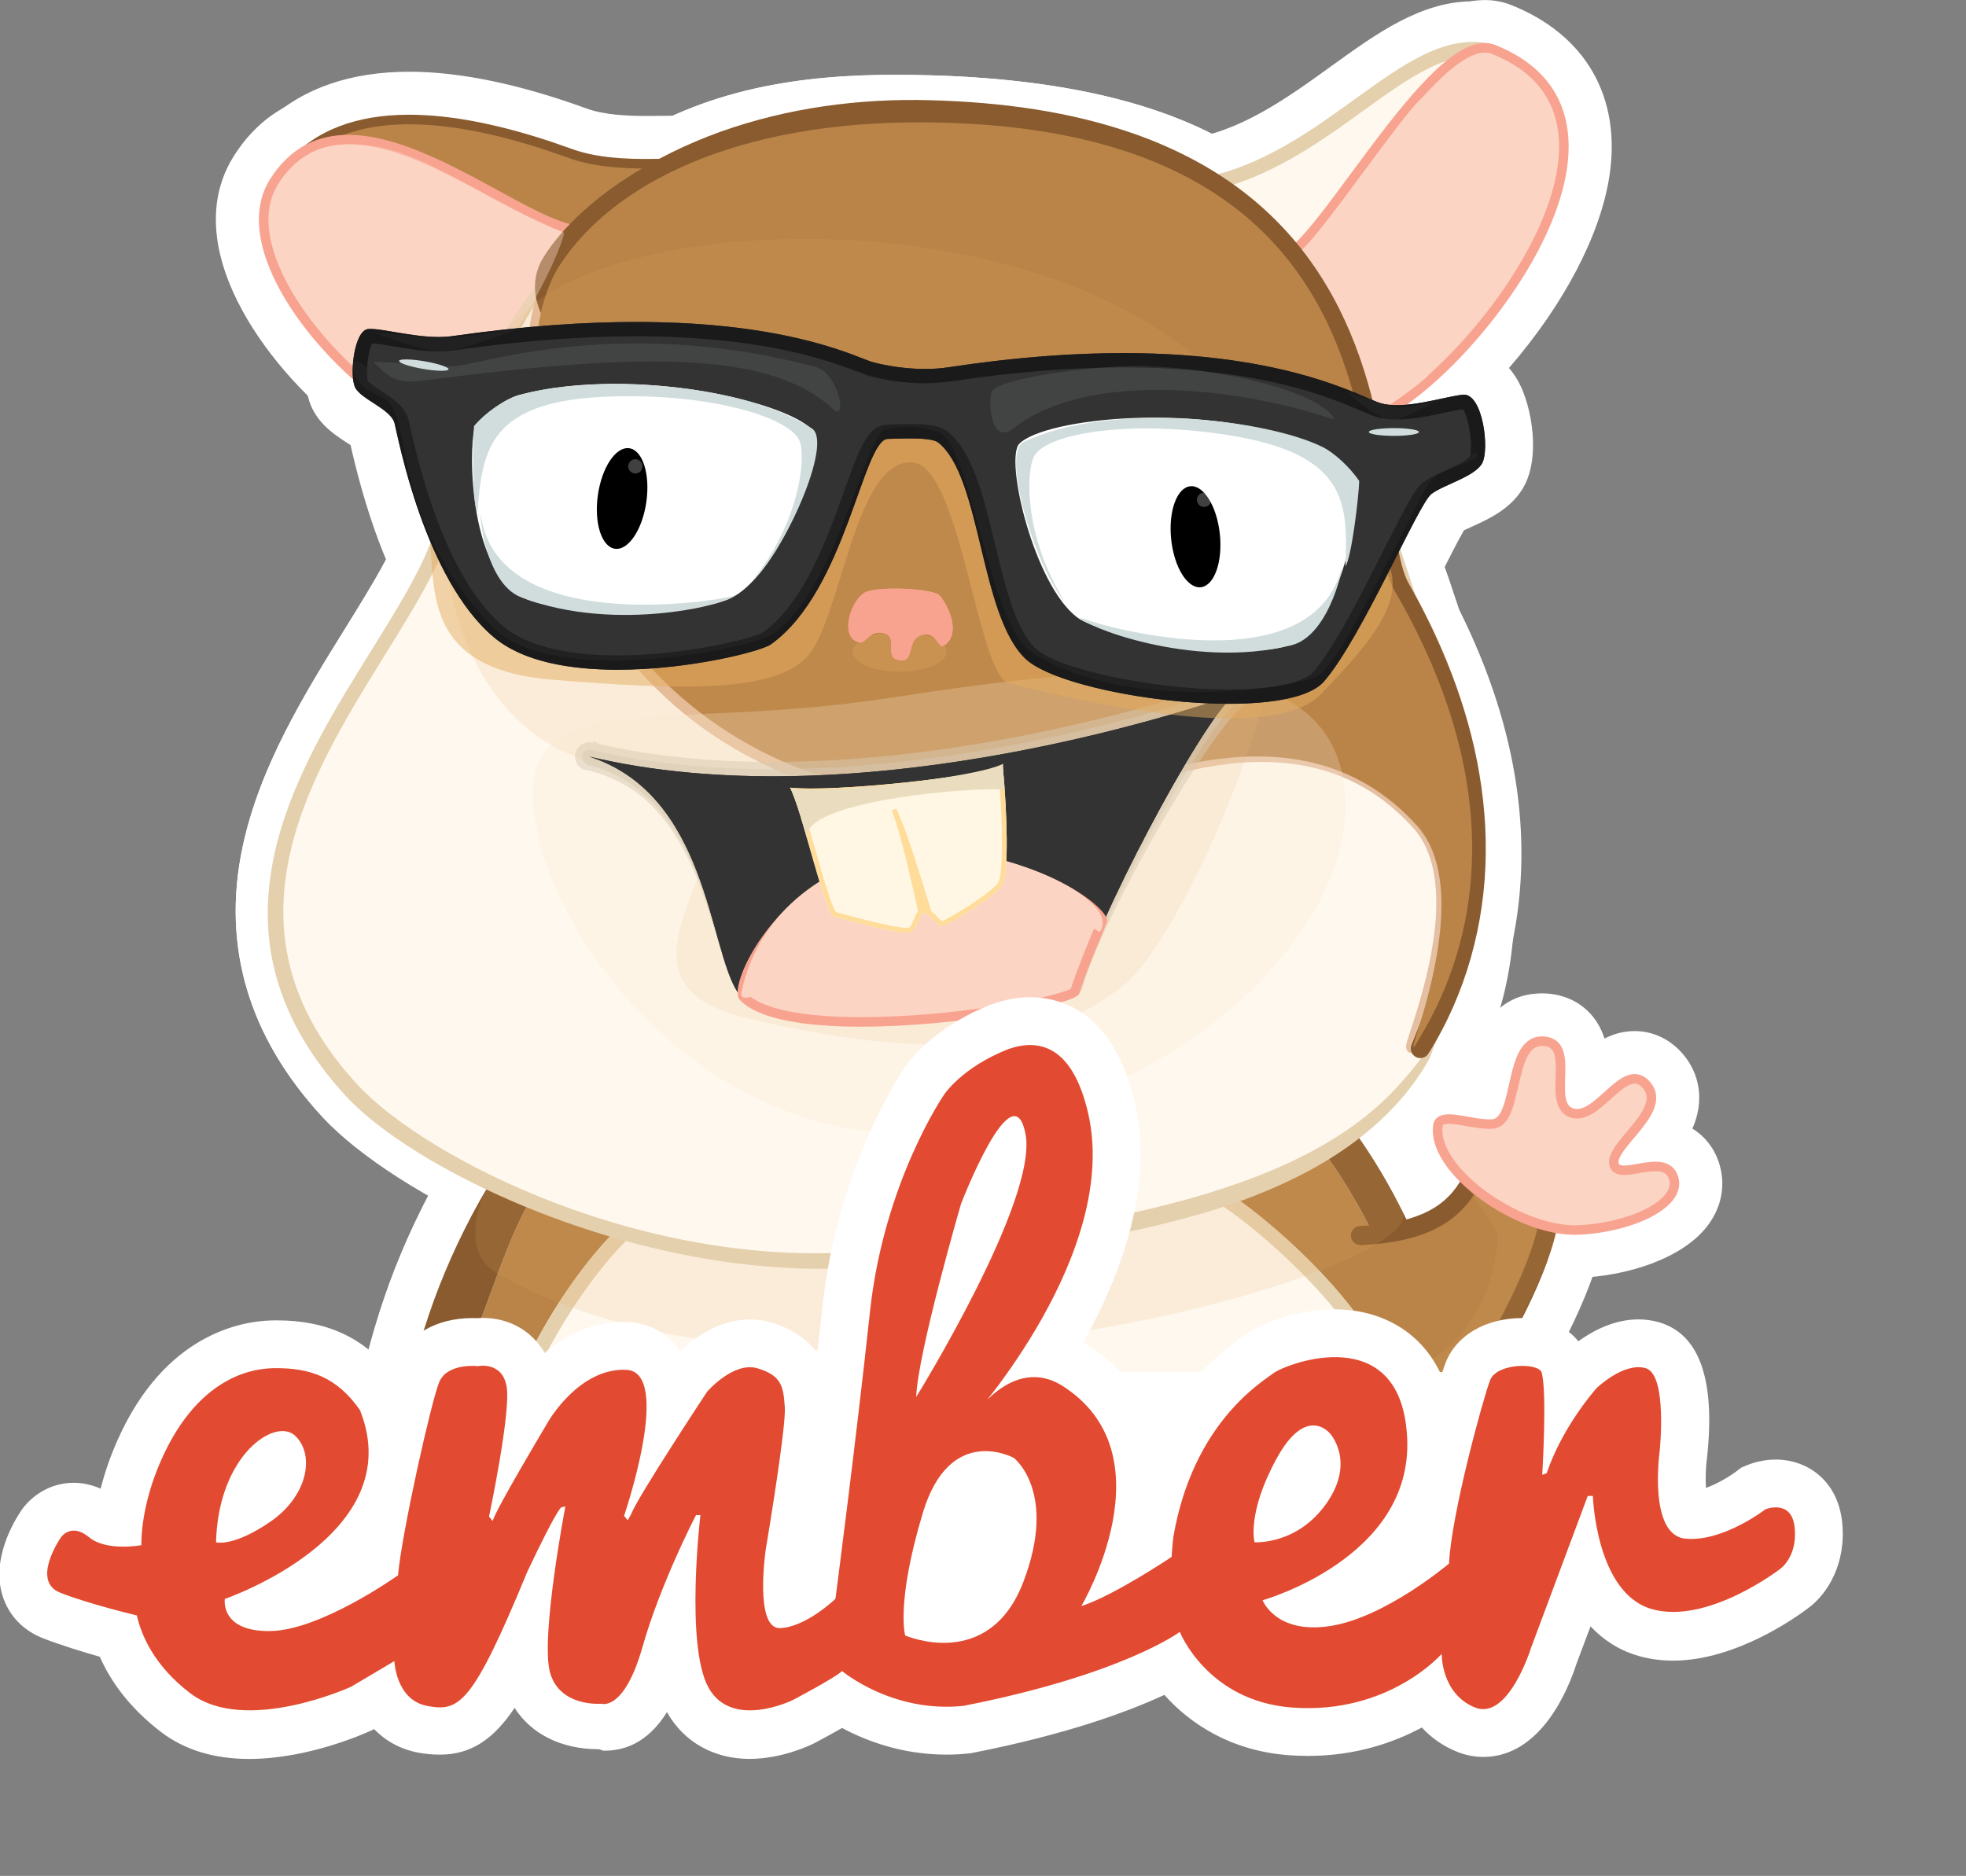 <svg xmlns:rdf="http://www.w3.org/1999/02/22-rdf-syntax-ns#" xmlns="http://www.w3.org/2000/svg" xmlns:cc="http://creativecommons.org/ns#" xmlns:dc="http://purl.org/dc/elements/1.1/" height="177.25mm" width="185.73mm"><rect width="100%" height="100%" fill="#808080" stroke="none"/><defs><clipPath id="ar" clipPathUnits="userSpaceOnUse"><path d="m0 653h774v-653h-774v653z"></path></clipPath><clipPath id="aq" clipPathUnits="userSpaceOnUse"><path d="m256.74 458.01h255.42v-89.229h-255.42v89.229z"></path></clipPath><clipPath id="ap" clipPathUnits="userSpaceOnUse"><path d="m260.5 464.5h50.367v-24.384h-50.367v24.384z"></path></clipPath><clipPath id="ao" clipPathUnits="userSpaceOnUse"><path d="m465.5 451.43h38.192v-25.823h-38.192v25.823z"></path></clipPath><clipPath id="an" clipPathUnits="userSpaceOnUse"><path d="m484.19 274.85h35.348v-41.074h-35.348v41.074z"></path></clipPath><clipPath id="am" clipPathUnits="userSpaceOnUse"><path d="m498.94 295.54h11.787v-9.622h-11.787v9.622z"></path></clipPath><clipPath id="al" clipPathUnits="userSpaceOnUse"><path d="m517.98 298.04h11.56v-10.771h-11.56v10.771z"></path></clipPath><clipPath id="ak" clipPathUnits="userSpaceOnUse"><path d="m500.88 280.16h23.804v-12.99h-23.804v12.99z"></path></clipPath><clipPath id="aj" clipPathUnits="userSpaceOnUse"><path d="m528.74 283.4h8.588v-7.548h-8.588v7.548z"></path></clipPath><clipPath id="ai" clipPathUnits="userSpaceOnUse"><path d="m292.39 295.94h194.21v-54.993h-194.21v54.993z"></path></clipPath><clipPath id="ah" clipPathUnits="userSpaceOnUse"><path d="m464.73 503.5h27.141v-67.167h-27.141v67.167z"></path></clipPath><clipPath id="ag" clipPathUnits="userSpaceOnUse"><path d="m250.83 493.38h66.587v-47.632h-66.587v47.632z"></path></clipPath><clipPath id="af" clipPathUnits="userSpaceOnUse"><path d="m465.57 507.41h39.427v-66.535h-39.427v66.535z"></path></clipPath><clipPath id="ae" clipPathUnits="userSpaceOnUse"><path d="m285.73 473.58h176.74v-168.58h-176.74v168.58z"></path></clipPath><clipPath id="ad" clipPathUnits="userSpaceOnUse"><path d="m371.33 391.33h19.667v-8.333h-19.667v8.333z"></path></clipPath><clipPath id="ac" clipPathUnits="userSpaceOnUse"><path d="m370.44 400.4h21.858v-14.905h-21.858v14.905z"></path></clipPath><clipPath id="ab" clipPathUnits="userSpaceOnUse"><path d="m304.4 382.87h170.07v-96.553h-170.07v96.553z"></path></clipPath><clipPath id="aa" clipPathUnits="userSpaceOnUse"><path d="m313.25 381.25h140.99v-71.604h-140.99v71.604z"></path></clipPath><clipPath id="z" clipPathUnits="userSpaceOnUse"><path d="m314.75 379.74h138v-70.027h-138v70.027z"></path></clipPath><clipPath id="y" clipPathUnits="userSpaceOnUse"><path d="m316.25 378.25h135v-68.457h-135v68.457z"></path></clipPath><clipPath id="x" clipPathUnits="userSpaceOnUse"><path d="m348.04 345.93h75.63v-31.136h-75.63v31.136z"></path></clipPath><clipPath id="w" clipPathUnits="userSpaceOnUse"><path d="m358.25 363.25h45.347v-34.854h-45.347v34.854z"></path></clipPath><clipPath id="v" clipPathUnits="userSpaceOnUse"><path d="m358.33 363.75h44.761v-15.5h-44.761v15.5z"></path></clipPath><clipPath id="u" clipPathUnits="userSpaceOnUse"><path d="m379.54 354.37h8.255v-22.239h-8.255v22.239z"></path></clipPath><clipPath id="t" clipPathUnits="userSpaceOnUse"><path d="m251.6 493.4h59.399v-53.812h-59.399v53.812z"></path></clipPath><clipPath id="s" clipPathUnits="userSpaceOnUse"><path d="m282.95 437.27h201.39v-64.021h-201.39v64.021z"></path></clipPath><clipPath id="r" clipPathUnits="userSpaceOnUse"><path d="m266.72 456.22h236.99v-79.92h-236.99v79.92z"></path></clipPath><clipPath id="q" clipPathUnits="userSpaceOnUse"><path d="m289.7 445.27h76.009v-51.499h-76.009v51.499z"></path></clipPath><clipPath id="p" clipPathUnits="userSpaceOnUse"><path d="m403.42 438.2h75.422v-52.734h-75.422v52.734z"></path></clipPath><clipPath id="o" clipPathUnits="userSpaceOnUse"><path d="m266.74 448.01h235.39v-69.229h-235.39v69.229z"></path></clipPath><clipPath id="n" clipPathUnits="userSpaceOnUse"><path d="m270.45 454.62h30.419v-4.5h-30.419v4.5z"></path></clipPath><clipPath id="m" clipPathUnits="userSpaceOnUse"><path d="m368.5 447.25h32.643v-8.034h-32.643v8.034z"></path></clipPath><clipPath id="l" clipPathUnits="userSpaceOnUse"><path d="m475.14 441.43h18.56v-5.823h-18.56v5.823z"></path></clipPath><clipPath id="k" clipPathUnits="userSpaceOnUse"><path d="m286.58 446.3h43.61v-43.135h-43.61v43.135z"></path></clipPath><clipPath id="j" clipPathUnits="userSpaceOnUse"><path d="m441.41 438.67h41.893v-46.031h-41.893v46.031z"></path></clipPath><clipPath id="i" clipPathUnits="userSpaceOnUse"><path d="m291.92 443.21h72.013v-41.396h-72.013v41.396z"></path></clipPath><clipPath id="h" clipPathUnits="userSpaceOnUse"><path d="m293.48 415.84h53.02v-20.936h-53.02v20.936z"></path></clipPath><clipPath id="g" clipPathUnits="userSpaceOnUse"><path d="m405.56 436.14h71.799v-38.464h-71.799v38.464z"></path></clipPath><clipPath id="f" clipPathUnits="userSpaceOnUse"><path d="m419.03 404.64h54.683v-17.618h-54.683v17.618z"></path></clipPath><clipPath id="e" clipPathUnits="userSpaceOnUse"><path d="m324.38 427.5h3v-3h-3v3z"></path></clipPath><clipPath id="d" clipPathUnits="userSpaceOnUse"><path d="m443.38 420.5h3v-3h-3v3z"></path></clipPath><clipPath id="c" clipPathUnits="userSpaceOnUse"><path d="m271.12 451.73h97.609v-14.275h-97.609v14.275z"></path></clipPath><clipPath id="b" clipPathUnits="userSpaceOnUse"><path d="m400.16 447.01h72.091v-13.921h-72.091v13.921z"></path></clipPath><clipPath id="a" clipPathUnits="userSpaceOnUse"><path d="m0 653h774v-653h-774v653z"></path></clipPath></defs><g transform="translate(-57.648 -204.8)"><g transform="matrix(1.365 0 0 1.365 1215.1 108.38)"><g transform="matrix(1.25 0 0 -1.25 -1089.1 725.15)"><g clip-path="url(#ar)"><g transform="translate(280 240.5)"><path d="m0 0c0.327 0.749 0.64 1.504 0.953 2.257l0.128 0.308c0.759 1.818 1.503 3.672 2.219 5.531 0.956 2.435 1.862 4.911 2.738 7.305 0.51 1.39 1.017 2.777 1.532 4.156 1.207 3.297 2.879 7.706 4.888 11.957 1.203 2.497 2.182 4.346 3.204 6.066 1.16 1.926 2.351 3.706 3.665 5.486l1.098 1.486 1.555 0.996c0.194 0.124 0.439 0.272 0.718 0.428 0.773 0.436 1.64 0.816 2.221 1.053 1.086 0.448 2.367 0.891 3.887 1.346 2.118 0.63 4.456 1.217 7.372 1.854 4.153 0.899 8.737 1.738 14.444 2.643 8.566 1.345 17.694 2.538 28.744 3.755 19.478 2.118 38.853 3.657 57.602 4.577 9.908 0.464 17.488 0.671 24.598 0.671 1.496 0 2.991-0.01 4.482-0.03 4.708-0.088 10.094-0.243 15.094-0.979 1.893-0.291 3.441-0.654 4.669-1.089 0.462-0.16 0.86-0.333 1.113-0.449l1.449-0.665 1.169-1.083c0.479-0.443 0.957-0.897 1.426-1.368 1.717-1.714 3.425-3.646 5.196-5.881 5.67-7.223 10.842-15.923 15.401-25.895 4.329-9.621 7.179-18.301 8.739-26.592l2.227-11.849h-27.652l-1.65 7.975c-1.744 8.435-24.491 30.749-35.792 35.111-1.144 0.441-6.03 1.881-20.886 1.881-30.634 0-74.104-5.42-80.303-6.726-7.303-3.405-18.669-17.988-25.112-32.338l-2.65-5.903" fill="#fff"></path></g><g transform="translate(468.33 284.62)"><path d="m0 0c-1.412 1.781-2.893 3.485-4.45 5.04-0.37 0.372-0.748 0.731-1.127 1.081-0.06 0.027-0.153 0.067-0.277 0.11-0.679 0.241-1.742 0.461-2.788 0.623-4.322 0.635-9.093 0.785-13.774 0.873-9.427 0.127-18.949-0.185-28.455-0.63-19.022-0.933-38.056-2.469-56.995-4.529-9.466-1.043-18.917-2.222-28.274-3.692-4.673-0.741-9.33-1.552-13.878-2.536-2.267-0.495-4.517-1.034-6.639-1.665-1.055-0.316-2.086-0.658-2.979-1.026-0.443-0.18-0.851-0.373-1.14-0.536-0.071-0.039-0.132-0.076-0.181-0.107-1.123-1.521-2.144-3.046-3.115-4.659-0.999-1.679-1.895-3.436-2.757-5.225-1.697-3.592-3.161-7.36-4.563-11.189-1.428-3.819-2.793-7.701-4.304-11.55-0.743-1.93-1.515-3.855-2.317-5.774-0.379-0.912-0.756-1.826-1.152-2.733h12.843c6.941 15.458 19.983 33.225 30.923 37.701 3.017 1.235 51.551 7.266 83.622 7.266 11.887 0 20.126-0.869 24.486-2.552 13.142-5.072 39.272-29.296 41.985-42.415h7.453c-1.552 8.257-4.481 16.451-8.004 24.282-3.864 8.458-8.506 16.665-14.139 23.842" fill="#ba8449"></path></g><g transform="translate(462.66 290.84)"><path d="m0 0-0.017 0.014-0.033 0.028 0.061-0.054 0.007-0.005-0.018 0.017z" fill="#fff"></path></g><g transform="translate(462.66 290.84)"><path d="m0 0-0.017 0.014-0.033 0.028 0.061-0.054 0.007-0.005-0.018 0.017z" fill="#ba8449"></path></g><g transform="translate(482.18 226.5)"><path d="m0 0-1.533 8.151c-1.263 6.718-3.65 13.923-7.296 22.028-3.879 8.483-8.225 15.827-12.89 21.771-0.94 1.187-1.851 2.25-2.749 3.208-3.683 0.5-8.109 0.621-11.988 0.695-1.35 0.017-2.753 0.027-4.158 0.027-6.786 0-14.077-0.2-23.642-0.649-18.334-0.898-37.31-2.406-56.382-4.48-10.723-1.182-19.562-2.335-27.802-3.63-5.316-0.843-9.551-1.616-13.315-2.431-2.404-0.525-4.286-0.996-5.905-1.476-0.226-0.068-0.432-0.132-0.619-0.192-0.371-0.561-0.729-1.129-1.079-1.71-0.686-1.154-1.409-2.527-2.316-4.408-1.622-3.434-3.025-7.131-4.18-10.284-0.523-1.401-1.014-2.743-1.506-4.089-0.916-2.502-1.864-5.089-2.881-7.679-0.758-1.971-1.573-4.001-2.398-5.974l-0.114-0.276c-0.361-0.871-0.724-1.742-1.101-2.606l-2.63-5.996h-17.598l-2.528 1.242-0.264 0.151c-6.092 3.468-6.11 8.644-5.834 10.709l0.064 0.482 0.32 1.368 0.436 1.655c0.302 1.133 0.616 2.23 0.942 3.327 0.654 2.237 1.323 4.35 2.035 6.422 1.339 3.979 2.965 8.129 4.95 12.634 2.093 4.648 4.127 8.705 6.251 12.479 1.071 1.932 2.307 3.98 3.749 6.202 1.356 2.123 2.85 4.227 4.406 6.199 1.291 1.633 2.5 2.621 3.411 3.303l0.102 0.075c0.934 0.681 1.734 1.145 2.255 1.434 1.327 0.728 2.411 1.191 3.214 1.516 1.863 0.748 3.518 1.259 4.756 1.622 3.037 0.88 5.886 1.515 8.033 1.971 4.394 0.921 9 1.734 14.957 2.641 8.692 1.309 17.956 2.461 29.17 3.626 19.665 2.011 39.219 3.44 58.136 4.249 9.067 0.366 16.038 0.529 22.627 0.529 2.373 0 4.715-0.023 6.961-0.067 4.856-0.132 10.276-0.28 16.16-1.172l0.181-0.029c1.434-0.245 3.396-0.579 5.818-1.426l0.13-0.047c0.635-0.232 1.495-0.568 2.531-1.111 0.718-0.383 1.291-0.732 1.865-1.131l0.729-0.537 0.569-0.463 0.583-0.53c0.577-0.539 1.14-1.086 1.688-1.64 1.941-1.965 3.83-4.127 5.773-6.607 6.082-7.867 11.367-16.874 16.195-27.582 2.227-4.996 4.139-9.977 5.698-14.843 1.693-5.319 2.893-10.237 3.672-15.052l1.884-11.599h-27.546z" fill="#fff"></path></g><g transform="translate(289.62 226.5)"><path d="m0 0 6.691 14.25c5.607 11.94 19.069 33.772 33.961 39.865l0.282 0.11c5.016 1.878 55.358 7.711 85.997 7.711 17.228 0 23.665-1.716 27.007-3.006 15.531-5.993 42.503-31.554 46.147-46.573l3-12.357h-203.08z" fill="#fff"></path></g><g transform="translate(472.13 226.5)"><path d="m0 0-1.854 7.643c-1.71 7.048-22.948 28.397-33.913 32.628-1.011 0.391-5.428 1.665-19.805 1.665-29.61 0-72.274-5.227-79.264-6.585-5.756-2.858-16.052-15.077-22.872-29.601l-2.7-5.75h-25.161l6.33 14.097c7.425 16.535 21.938 37 36.258 42.859 5.532 2.264 56.524 8.011 87.409 8.011 13.465 0 22.389-1.024 28.087-3.223 15.491-5.979 44.571-32.278 48.177-49.719l2.469-12.025h-23.179z" fill="#fff"></path></g><g transform="translate(483.64 226.5)"><path d="m0 0-2.878 2.672c-10.887 10.11-13.86 31.013-10.475 39.633 2.242 5.708 7.011 7.742 10.728 7.742 0.978 0 1.954-0.13 2.906-0.387 1.913 0.117 6.5 3.847 7.852 6.077 2.035 3.976 6.162 6.346 11.062 6.346 7.404 0 19.394-5.879 23.326-11.437 2.222-3.141 2.807-6.898 1.603-10.307-0.098-0.278-0.291-0.86-0.564-1.677-4.084-12.231-9.325-27.147-13.628-33.987l-2.942-4.675h-26.99z" fill="#fff"></path></g><g transform="translate(482.72 226.5)"><path d="m0 0 9.329 15.225c4.57 7.459 7.671 13.455 9.713 18.097-5.271-3.679-12.674-6.083-23.607-6.561l-0.301 0.239-0.195-1c-6.46 0-11.74 5.293-12.018 11.729-0.142 3.193 0.973 6.385 3.138 8.75 2.167 2.366 5.125 3.808 8.329 3.947 10.778 0.472 12.109 3.018 14.125 6.825 2.72 5.14 8.635 8.104 16.226 8.104 1.96 0 3.875-0.199 5.693-0.607 9.502-2.138 15.668-9.306 16.09-18.713 0.429-9.537-4.754-23.389-15.405-41.175l-2.911-4.86h-28.206z" fill="#fff"></path></g><g transform="translate(522.45 256.16)"><path d="m0 0c-12.193 0-25.467 7.948-32.277 15.801-6.195 7.141-6.81 13.433-6.236 17.455 0.709 4.964 4.756 9.973 12.199 9.973 1.343 0 2.635-0.156 3.892-0.357 1.203 5.365 4.066 16.665 15.611 16.665 0.516 0 1.043-0.027 1.567-0.082 5.549-0.578 9.809-4.071 11.477-9.379 1.824 0.932 3.913 1.57 6.329 1.57 3.604 0 7.021-1.526 9.62-4.297 4.096-4.37 5.008-10.393 2.442-16.118 2.709-1.667 4.72-4.27 5.689-7.567 1.254-4.262 0.444-8.684-2.281-12.45-5.282-7.303-17.445-10.887-27.156-11.2-0.29-0.009-0.581-0.014-0.876-0.014" fill="#fff"></path></g><g transform="translate(510.3 504.35)"><path d="m0 0c-11.048-6.905-23.089-22.767-37.77-44.458-2.282-3.374-6.051-5.309-10.339-5.309-5.457 0-12.287 3.269-20.301 9.715-12.695 10.211-12.964 15.986-13.066 18.16-0.284 6.112 4.229 11.161 10.497 11.746 12.199 1.137 22.317 8.438 32.102 15.5 9.711 7.007 18.883 13.626 29.705 13.626 2.173 0 4.334-0.279 6.424-0.831" fill="#fff"></path></g><g transform="translate(440.25,484.25)"><path d="m0 0c29.5 2.75 46.751 33.333 64.751 28.583-12-7.5-24.001-22.583-40.751-47.333-3.934-5.812-32.035 18.001-24 18.75" fill="#fff8ee"></path></g><g transform="translate(248.96 498.34)"><path d="m0 0c7.358 6.806 17.318 10.257 29.603 10.257 10.569 0 23.053-2.59 37.105-7.7 3.796-1.381 8.702-1.557 12.552-1.557 1.041 0 2.034 0.013 2.963 0.025 0.897 0.012 1.739 0.022 2.512 0.022 3.541 0 10.91 0 13.944-6.827 1.134-2.553 2.424-7.778-1.683-14.097-4.952-7.62-18.089-15.844-30.678-15.844-0.205 0-0.41 0.003-0.615 0.007-6.757 0.144-13.141 3.708-20.535 7.836-9.21 5.142-19.649 10.969-31.909 10.969-1.708 0-3.438-0.115-5.141-0.343" fill="#fff"></path></g><g transform="translate(476.19 425.22)"><path d="m0 0c-5.457 0-15.603 2.283-22.233 17.574-3.568 8.225-4.833 17.279-4.833 22.532 0 10.632 5.579 13.462 8.976 14.199 2.418 2.444 6.926 8.548 10.333 13.161 13.789 18.674 23.691 30.914 35.216 30.914 1.931 0 3.805-0.358 5.569-1.064 15.562-6.225 23.03-19.283 20.488-35.826-1.875-12.207-9.462-26.745-20.817-39.887-5.332-6.173-19.04-20.627-31.129-21.543-0.528-0.04-1.055-0.06-1.57-0.06" fill="#fff"></path></g><g transform="translate(298.11 419.5)"><path d="m0 0c-1.296 0-2.62 0.011-3.937 0.221-19.315 3.082-43.311 22.571-52.399 42.614-6.209 13.693-3.422 23.051 0.009 28.511 5.577 8.872 13.898 13.55 24.065 13.55 12.292 0 24.67-6.761 35.591-12.72 4.133-2.255 10.231-5.586 12.826-6.222 0.938 0.256 1.901 0.385 2.876 0.385 3.97 0 7.582-2.153 9.663-5.759 5.012-8.681 1.991-32.182-5.879-45.809-5.536-9.587-13.638-14.771-22.813-14.771h-0.002z" fill="#fff"></path></g><g transform="translate(365.29 251.5)"><path d="m0 0c-45.244 0-89.928 22.192-104.79 38.232-15.518 16.749-21.187 35.725-16.851 56.428 3.559 16.992 13.065 32.306 21.451 45.822 5.771 9.299 11.221 18.08 12.649 24.394 18.362 81.171 64.482 91.58 102.61 91.58 2.427 0 4.97-0.042 7.777-0.126 81.159-2.432 89.261-41.638 94.103-65.062 0.894-4.325 1.738-8.41 2.86-11.165 27.23-66.91 31.73-107.02 15.05-134.11-16.41-26.633-52.384-39.824-124.18-45.596-3.483-0.281-7.076-0.394-10.678-0.394h-0.002z" fill="#fff"></path></g><g transform="translate(363.6 251.3)"><path d="m0 0c-46.061 0-88.751 22.918-103.1 38.407-15.517 16.749-21.186 35.739-16.85 56.442 3.558 16.993 13.064 32.313 21.451 45.83 5.771 9.299 11.221 18.082 12.648 24.396 18.363 81.172 64.483 91.582 102.61 91.582 2.427 0 4.97-0.041 7.776-0.125 81.159-2.432 89.262-41.637 94.104-65.061 0.893-4.325 1.738-8.41 2.859-11.165 26.8-65.88 31.21-105.56 14.74-132.71-18.87-31.13-63.113-41.314-123.73-47.03-4.087-0.385-8.295-0.58-12.51-0.58" fill="#fff"></path></g><g transform="translate(480.9 307.92)"><path d="m0 0c0.55 1.358 1.15 2.787 1.774 4.273 6.226 14.816 10.779 27.748 3.396 35.951-8.695 9.66-45.74 27.123-78.425 42.53-62.798 29.601-101.57 48.714-107.14 67.81-1.421 4.877-0.757 9.855 1.871 14.019 10.714 16.979 41.087 35.252 82.453 35.252 0.418 0 0.838-0.002 1.257-0.005 38.957-0.343 67.346-11.565 84.379-33.354 14.403-18.41 17.664-39.87 20.046-55.54 0.813-5.347 1.824-12 2.883-13.822 29.534-50.768 16.028-88.208 5.35-106l-17.845 8.892z" fill="#fff"></path></g><g transform="translate(450.05 366.3)"><path d="m0 0c-15.229 0-40.641 3.79-49.46 12.217-6.918 6.611-9.57 17.633-12.136 28.292-1.104 4.588-2.838 11.789-4.527 15.033-0.048 0.001-0.097 0.001-0.148 0.002-0.648-1.657-1.379-3.707-1.986-5.401-4.113-11.509-9.746-27.238-21.732-35.8-5.166-3.69-23.595-7.146-37.922-7.146h-0.004c-14.252 0-25.133 3.055-32.341 9.145-10.39 8.778-18.301 24.852-23.52 47.817-0.245 0.161-0.491 0.314-0.7 0.449-2.446 1.589-5.491 3.563-7.27 7.121-2.725 5.451-1.606 15.137 1.216 20.157 2.145 3.817 5.662 6.196 9.648 6.528 0.394 0.032 0.819 0.051 1.276 0.051 2.026 0 4.179-0.365 6.672-0.788 2.512-0.426 5.359-0.909 7.623-0.909 0.657 0 1.094 0.043 1.345 0.079 14.278 2.039 27.72 3.073 39.952 3.073 29.705 0 45.293-6.08 51.161-8.369 0.478-0.186 0.865-0.343 1.17-0.45 1.646-0.401 4.726-1.017 8.109-1.017 1.246 0.001 2.431 0.084 3.522 0.25 13.447 2.039 26.227 3.073 37.986 3.073 31.339 0 47.972-7.158 55.075-10.215 0.558-0.24 1.236-0.532 1.569-0.662 0.065-0.005 0.27-0.026 0.61-0.026 1.941 0 4.762 0.606 7.25 1.141 1.88 0.404 3.657 0.786 5.342 0.984 0.47 0.055 0.948 0.083 1.419 0.083 4.718 0 8.879-2.651 11.417-7.274 2.869-5.227 4.793-16.285 0.769-22.609-2.679-4.21-7.095-6.209-10.643-7.815-0.45-0.203-1.024-0.463-1.518-0.7-1.205-2.057-3.35-6.301-5.133-9.829-5.221-10.326-11.137-22.03-16.585-28.33-4.746-5.488-13.746-8.155-27.512-8.155" fill="#fff"></path></g><g opacity="0.3" clip-path="url(#aq)"><g transform="translate(443.98 368.78)"><path d="m0 0c-12.063 0-29.009 1.808-41.235 10.418-6.988 4.921-10.141 14.95-14.502 30.885-1.233 4.502-2.99 10.92-4.345 14.085-0.004 0.001-0.008 0.001-0.013 0.002-0.754-1.849-1.637-4.217-2.363-6.159-4.535-12.152-10.748-28.795-22.006-35.765-5.805-3.594-24.016-6.866-38.216-6.866-15.176 0-26.117 3.39-32.522 10.077-16.143 16.851-19.311 32.956-21.203 42.578-0.271 1.375-0.611 3.104-0.914 4.287-9.472 4.959-10.096 12.363-9.889 15.467 0.388 5.826 4.934 10.22 10.575 10.22 3.664 0 6.228-1.799 7.924-2.99 0.178-0.124 0.36-0.254 0.548-0.381 0.172-0.063 0.529-0.167 0.799-0.246 2.344-0.685 9.478-2.77 10.996-11.874 0.274-1.581 2.733-11.347 6.642-21.415 6.241-16.071 10.612-18.852 10.971-19.057 5.104-1.76 11.124-2.653 17.896-2.653 11.07 0 20.541 2.342 24.185 3.571 2.228 3.543 6.775 12.529 9.912 18.727 9.554 18.881 11.189 21.73 15.153 23.798 2.273 1.186 4.928 1.738 8.358 1.738 4.561 0 11-1.1 14.059-2.402 6.96-2.962 10.638-12.061 18.634-35.403 1.439-4.202 3.312-9.669 4.442-12.42 5.993-2.884 19.67-4.893 34.077-4.893 4.079 0 7.046 0.165 9.007 0.344 1.368 2.797 3.294 6.886 4.955 10.412 11.547 24.512 13.284 27.314 16.304 29.604 5 3.788 13.676 6.331 18.643 6.331 6.591 0 10.329-4.338 11.111-8.637 1.6-8.799-6.911-12.046-9.708-13.112-0.659-0.259-1.774-0.685-2.518-1.031-1.022-1.847-2.966-5.66-4.584-8.835-12.303-24.134-16.447-30.71-21.116-33.511-5.604-3.362-19.501-4.893-30.042-4.894" fill="#fff"></path></g></g><g opacity="0.3" clip-path="url(#ap)"><g transform="translate(285.29 440.12)"><path d="m0 0c-1.9 0-5.236 0.269-12.238 2.596-1.885 0.626-3.456 1.217-4.462 1.603-2.217 0.851-8.088 3.111-8.088 10.03v10l9.98 0.001c1.262 0 2.269-0.235 2.978-0.453 2.088-0.31 8.875-0.781 11.185-0.942l1.328-0.093c1.764 0.013 7.347 0.768 9.742 1.116 3 0.437 4.009 0.526 5.079 0.526h8.639l1.336-8.504c0.625-4.26-1.67-9.423-7.267-11.104-0.349-0.103-1.39-0.471-2.227-0.777-5.354-1.962-10.538-3.736-15.108-3.983-0.281-0.015-0.573-0.016-0.877-0.016" fill="#fff"></path></g></g><g opacity="0.3" clip-path="url(#ao)"><g transform="translate(484.29 425.61)"><path d="m0 0c-3.306 0-6.589 1.395-11.056 4.524-4.33 3.033-7.732 5.975-7.732 11.264v10l9.863 0.034c1.403 0 2.7-0.291 4.041-0.865 1.135-0.482 5.143-1.762 6.967-2.205 0.623 0.075 1.853 0.244 4.255 0.759 1.176 0.253 1.93 0.379 3.058 0.379h8.509l1.374-8.361c0.653-4.018-1.193-9.17-6.771-11.101-0.358-0.153-1.259-0.598-1.863-0.905-2.721-1.376-5.805-2.931-8.95-3.402-0.554-0.084-1.125-0.121-1.695-0.121" fill="#fff"></path></g></g><path d="m451.5 204.5h-37v32h37v-32z" fill="#fff"></path></g></g><g transform="matrix(1.25 0 0 -1.25 -503.7 369.37)"><path d="m0 0c-1.412 1.781-2.893 3.485-4.45 5.04-0.37 0.372-0.748 0.731-1.127 1.081-0.06 0.027-0.153 0.067-0.277 0.11-0.679 0.241-1.742 0.461-2.788 0.623-4.322 0.635-9.093 0.785-13.774 0.873-9.427 0.127-18.949-0.185-28.455-0.63-19.022-0.933-38.056-2.469-56.995-4.529-9.466-1.043-18.917-2.222-28.274-3.692-4.673-0.741-9.33-1.552-13.878-2.536-2.267-0.495-4.517-1.034-6.639-1.665-1.055-0.316-2.086-0.658-2.979-1.026-0.443-0.18-0.851-0.373-1.14-0.536-0.071-0.039-0.132-0.076-0.181-0.107-1.123-1.521-2.144-3.046-3.115-4.659-0.999-1.679-1.895-3.436-2.757-5.225-1.697-3.592-3.161-7.36-4.563-11.189-1.428-3.819-2.793-7.701-4.304-11.55-0.743-1.93-1.515-3.855-2.317-5.774-0.379-0.912-0.756-1.826-1.152-2.733h12.843c6.941 15.458 19.983 33.225 30.923 37.701 3.017 1.235 51.551 7.266 83.622 7.266 11.887 0 20.126-0.869 24.486-2.552 13.142-5.072 39.272-29.296 41.985-42.415h7.453c-1.552 8.257-4.481 16.451-8.004 24.282-3.864 8.458-8.506 16.665-14.139 23.842" fill="#ba8449"></path></g><g transform="matrix(1.25 0 0 -1.25 -510.8 361.6)"><path d="m0 0-0.017 0.014-0.033 0.028 0.061-0.054 0.007-0.005-0.018 0.017z" fill="#ba8449"></path></g><g transform="matrix(1.25 0 0 -1.25 -510.86 361.55)"><path d="m0 0 0.033-0.028 0.017-0.014 0.017-0.017-0.006 0.005-0.061 0.054zm26.758-26.996c-4.039 8.959-8.813 17.585-14.952 25.526-1.549 1.978-3.198 3.907-5.016 5.747-0.454 0.46-0.922 0.913-1.4 1.361l-0.274 0.247-0.202 0.165-0.287 0.214c-0.292 0.203-0.554 0.353-0.801 0.485-0.493 0.259-0.915 0.427-1.318 0.574-1.582 0.554-2.882 0.783-4.195 1.007-5.152 0.781-9.976 0.928-14.859 1.061-9.718 0.192-19.343-0.067-28.963-0.455-19.23-0.822-38.39-2.247-57.53-4.205-9.57-0.994-19.131-2.124-28.698-3.565-4.786-0.728-9.57-1.527-14.386-2.537-2.411-0.512-4.824-1.068-7.296-1.785-1.239-0.364-2.487-0.761-3.813-1.293-0.665-0.27-1.35-0.572-2.108-0.988-0.381-0.211-0.781-0.452-1.23-0.779-0.442-0.33-0.953-0.735-1.534-1.47l-0.015-0.019c-1.363-1.728-2.676-3.581-3.867-5.445-1.209-1.865-2.363-3.75-3.425-5.667-2.152-3.822-4.057-7.704-5.814-11.605-1.724-3.914-3.296-7.851-4.643-11.849-0.685-1.994-1.316-4-1.905-6.018-0.299-1.008-0.589-2.015-0.86-3.03l-0.4-1.521-0.178-0.76c-0.018-0.131 0.244-0.34 0.87-0.697l0.169-0.083h8.731c0.396 0.907 0.773 1.821 1.152 2.734 0.802 1.918 1.573 3.843 2.316 5.773 1.512 3.85 2.876 7.731 4.305 11.55 1.401 3.829 2.865 7.597 4.563 11.189 0.862 1.789 1.757 3.546 2.756 5.225 0.972 1.613 1.993 3.138 3.116 4.659 0.048 0.031 0.11 0.068 0.18 0.107 0.289 0.164 0.698 0.356 1.141 0.537 0.892 0.367 1.924 0.71 2.978 1.025 2.122 0.631 4.372 1.17 6.64 1.665 4.548 0.984 9.205 1.795 13.878 2.536 9.356 1.47 18.808 2.65 28.273 3.692 18.94 2.06 37.974 3.596 56.996 4.529 9.505 0.445 19.028 0.758 28.455 0.63 4.68-0.088 9.452-0.238 13.774-0.873 1.046-0.161 2.108-0.382 2.787-0.622 0.124-0.043 0.218-0.083 0.277-0.111 0.379-0.35 0.757-0.709 1.127-1.081 1.558-1.555 3.039-3.259 4.451-5.04 5.632-7.177 10.275-15.384 14.142-23.842 3.524-7.831 6.452-16.025 8.005-24.282h7.502c-0.756 4.668-1.919 9.187-3.323 13.599-1.509 4.706-3.291 9.296-5.292 13.785" fill="#895b2e"></path></g><g transform="matrix(1.25 0 0 -1.25 -539.17 380.02)"><path d="m0 0c-4.015 1.55-11.89 2.335-23.406 2.335-32.267 0-79.888-6.102-82.492-7.076-9.79-4.005-21.961-20.518-28.696-34.86h174.62c-2.726 11.279-27.011 34.58-40.02 39.601" fill="#fff8ee"></path></g><g transform="matrix(1.25 0 0 -1.25 -537.82 376.5)"><path d="m0 0c-4.36 1.683-12.599 2.552-24.486 2.552-32.071 0-80.605-6.031-83.622-7.266-10.94-4.476-23.982-22.243-30.923-37.701h3.357c6.735 14.342 18.905 30.854 28.695 34.859 2.605 0.975 50.226 7.077 82.493 7.077 11.516 0 19.391-0.786 23.406-2.335 13.009-5.021 37.294-28.323 40.03-39.601h3.035c-2.723 13.119-28.853 37.343-41.995 42.415" fill="#e5d0ae"></path></g><g transform="matrix(1.25 0 0 -1.25 -463.28 378.06)"><path d="m0 0c-1.834-3.667-11.314-13.457-19.333-11.167-4.205 1.201-3.429-21.028 6.232-30h17.541c4.82 7.659 12.368 31.232 13.227 33.667 1 2.833-15.833 11.167-17.667 7.5" fill="#ba8449"></path></g><g transform="matrix(1.25 0 0 -1.25 -440.06 385.03)"><path d="m0 0c-0.218 4.844-3.24 8.272-8.294 9.409-4.065 0.914-9.537 0.155-10.888-2.396-2.684-5.071-6.026-11.382-22.529-12.105-1.103-0.048-1.959-0.982-1.91-2.086 0.048-1.103 0.98-1.94 2.086-1.91 17.23 0.755 22.234 7.362 25.82 14.101 0.809 0.602 4.803 1.376 8.089 0.008 2.329-0.97 3.517-2.671 3.63-5.201 0.422-9.386-9.335-26.685-14.681-35.41h4.683c6.037 10.082 14.428 25.942 13.994 35.59" fill="#895b2e"></path></g><g transform="matrix(1.25 0 0 -1.25 -1089.1 725.15)"><g opacity=".15" clip-path="url(#an)"><g transform="translate(485.34 236)"><path d="m0 0c10.666 2.499 20.166 13.166 20.999 28.499 0.154 2.844-5.667 8.334-5.667 9.834s18-0.333 18.834-4.5-11.165-29.666-15.166-33.833-25.242-1.463-19 0" fill="#e3ab5e"></path></g></g></g><g transform="matrix(1.25 0 0 -1.25 -471.82 365.15)"><path d="m0 0c-1.333-9.333 16.934-22.228 29.167-21.833 10.333 0.333 21.833 5.167 20.166 10.833-1.705 5.796-11.667-1-12.5 3s11.667 11.334 6.667 16.667c-4.616 4.923-10-7.833-15.5-6-5.452 1.817 1.065 14.299-5.667 15-8 0.833-5-17-11-17.333-4.329-0.24-10.898 2.708-11.333-0.334" fill="#fcd4c3"></path></g><g transform="matrix(1.25 0 0 -1.25 -471.82 365.15)"><path d="m0 0c-1.333-9.333 16.934-22.228 29.167-21.833 10.333 0.333 21.833 5.167 20.166 10.833-1.705 5.796-11.667-1-12.5 3s11.667 11.334 6.667 16.667c-4.616 4.923-10-7.833-15.5-6-5.452 1.817 1.065 14.299-5.667 15-8 0.833-5-17-11-17.333-4.329-0.24-10.898 2.708-11.333-0.334z" stroke="#f8a38f" stroke-miterlimit="10" stroke-width="2" fill="none"></path></g><g transform="matrix(1.25 0 0 -1.25 -1089.1 725.15)"><g opacity=".5" clip-path="url(#am)"><g transform="translate(498.94 288.04)"><path d="m0 0c1.979-1.458 8.979-3.459 10.146-0.876s2.166 7.625 1.333 8.375c-0.541-2.375-1.311-6.884-3.958-7.895-2.021-0.771-6.125 0.167-7.521 0.396" fill="#fcd4c3"></path></g></g></g><g transform="matrix(1.25 0 0 -1.25 -1089.1 725.15)"><g opacity=".5" clip-path="url(#al)"><g transform="translate(518.46 298.04)"><path d="m0 0c-0.354-1.646-1.625-9.459 2.333-10.543 3.508-0.961 6.042 1.167 8.75 5.625-1.458-1.417-5.208-4.645-8.208-3.374-2.741 1.161-3.104 4.292-2.875 8.292" fill="#fcd4c3"></path></g></g></g><g transform="matrix(1.25 0 0 -1.25 -1089.1 725.15)"><g opacity=".25" clip-path="url(#ak)"><g transform="translate(500.88 276.96)"><path d="m0 0c20.5 9.999 24.667-6.293 23.667-9.626-8-1.416-22.417 6.959-23.667 9.626" fill="#fcd4c3"></path></g></g></g><g transform="matrix(1.25 0 0 -1.25 -1089.1 725.15)"><g opacity=".5" clip-path="url(#aj)"><g transform="translate(530.75 283.4)"><path d="m0 0c-3.542-3.938-1.752-7.074 0.458-7.479 2.958-0.542 6.542 2.338 6.083 2.375-0.812 0.063-6.353-1.896-7.416 0.875-0.802 2.089 0.479 3.292 0.875 4.229" fill="#fcd4c3"></path></g></g></g><g transform="matrix(1.25 0 0 -1.25 -1089.1 725.15)"><g opacity=".15" clip-path="url(#ai)"><g transform="translate(296.83 257.17)"><path d="m0 0c65.75-37.75 196.48 0.562 189.5 13-9.167 16.333-12.834 26.709-32.959 25.709s-149-11.25-154.25-15.25c-5.249-4-10.897-18.518-2.29-23.459" fill="#e3ab5e"></path></g></g></g><g transform="matrix(1.25 0 0 -1.25 -538.8 119.83)"><path d="m0 0c29.5 2.75 46.751 33.333 64.751 28.583-12-7.5-24.001-22.583-40.751-47.333-3.934-5.812-32.035 18.001-24 18.75" fill="#fff8ee"></path></g><g transform="matrix(1.25 0 0 -1.25 -538.8 119.83)"><path stroke-linejoin="round" d="m0 0c29.5 2.75 46.751 33.333 64.751 28.583-12-7.5-24.001-22.583-40.751-47.333-3.934-5.812-32.035 18.001-24 18.75z" stroke="#e5d0ae" stroke-linecap="round" stroke-miterlimit="10" stroke-width="3" fill="none"></path></g><g transform="matrix(1.25 0 0 -1.25 -769.43 111.4)"><path d="m0 0c13.333 12.333 37.168 7.529 56.5 0.5 11-4 25.25-0.75 26.25-3 2.361-5.314-11.875-16.125-23.625-15.875s-31.125 22.125-59.125 18.375" fill="#ba8449"></path></g><g transform="matrix(1.25 0 0 -1.25 -769.43 111.4)"><path stroke-linejoin="round" d="m0 0c13.333 12.333 37.168 7.529 56.5 0.5 11-4 25.25-0.75 26.25-3 2.361-5.314-11.875-16.125-23.625-15.875s-31.125 22.125-59.125 18.375z" stroke="#895b2e" stroke-linecap="round" stroke-miterlimit="10" stroke-width="2" fill="none"></path></g><g transform="matrix(1.25 0 0 -1.25 -513.49 137.96)"><path d="m0 0c6.75-2 32.5 48.5 45 43.5 39.774-15.91-12-76.75-28.5-78s-20.365 35.645-16.5 34.5" fill="#fcd4c3"></path></g><g transform="matrix(1.25 0 0 -1.25 -513.49 137.96)"><path d="m0 0c6.75-2 32.5 48.5 45 43.5 39.774-15.91-12-76.75-28.5-78s-20.365 35.645-16.5 34.5z" stroke="#f8a38f" stroke-miterlimit="10" stroke-width="2" fill="none"></path></g><g transform="matrix(1.25 0 0 -1.25 -693.18 130.46)"><path d="m0 0c-11-4.75-50 36-66.5 9.75-10.86-17.278 22-52.25 45.5-56s26.811 48.759 21 46.25" fill="#fcd4c3"></path></g><g transform="matrix(1.25 0 0 -1.25 -693.18 130.46)"><path d="m0 0c-11-4.75-50 36-66.5 9.75-10.86-17.278 22-52.25 45.5-56s26.811 48.759 21 46.25z" stroke="#f8a38f" stroke-miterlimit="10" stroke-width="2" fill="none"></path></g><g transform="matrix(1.25 0 0 -1.25 -1089.1 725.15)"><g clip-path="url(#ah)"><g transform="translate(491.17 503.5)"><path d="m0 0c-2.167-6.917-19.917-24.833-17.417-40.25 0.919-5.666 6.999-22.584 9.583-21.917s9.083 4.667 8.5 3.75-9-7.166-12.25-8.75c-3.083 1.667-16.597 32.765-14.666 34.5 5.75 5.167 23.75 32.334 26.25 32.667" fill="#fcd4c3"></path></g></g></g><g transform="matrix(1.25 0 0 -1.25 -1089.1 725.15)"><g clip-path="url(#ag)"><g transform="translate(250.83 484.5)"><path d="m0 0c12 7.333 34 4.25 46.75-8.25 4.542-4.453 5.834-19.583-4.416-29.917-4.067-4.101 24.167 14.5 24.25 19.917 0.083 5.416-1.836 6.953-6 8.5-15.48 5.75-31.771 18.916-45.917 18.625-9.1-0.187-13.417-6.542-14.667-8.875" fill="#fcd4c3"></path></g></g></g><g transform="matrix(1.25 0 0 -1.25 -1089.1 725.15)"><g opacity=".25" clip-path="url(#af)"><g transform="translate(496 507.38)"><path d="m0 0c27.375-15.125-16.75-38-13.5-66.5-5.75 0.625-19.891 28.191-16.375 30.625 4.875 3.375 25.287 37.145 29.875 35.875" fill="#fcd4c3"></path></g></g></g><g transform="matrix(1.25 0 0 -1.25 -733.47 206.6)"><path d="m0 0c0.442 1.999 0.693 4.043 0.847 6.125 0.163 2.078 0.298 4.18 0.675 6.224 0.122 1.042 0.453 2.026 0.903 2.971 0.398 0.961 0.748 1.937 1.133 2.901 0.757 1.931 1.551 3.85 2.382 5.753 3.371 7.592 7.446 14.885 12.189 21.664 4.725 6.789 10.092 13.088 16.192 18.593 6.076 5.529 13.108 10.026 20.699 13.159 7.577 3.173 15.618 5.122 23.728 6.115 8.111 1.042 16.29 1.254 24.408 1.131 8.135-0.089 16.29-0.544 24.411-1.646 8.112-1.115 16.214-2.837 24.036-5.719 3.907-1.438 7.734-3.186 11.387-5.306 3.651-2.125 7.085-4.688 10.184-7.636 3.098-2.948 5.833-6.308 8.094-9.945 2.252-3.646 4.008-7.557 5.398-11.533 1.392-3.979 2.41-8.03 3.286-12.034 0.891-3.998 1.548-7.989 2.486-11.752 0.475-1.898 0.987-3.65 1.707-5.407 0.753-1.883 1.48-3.777 2.194-5.677 1.431-3.797 2.827-7.61 4.181-11.439 5.322-15.339 9.92-30.999 12.806-47.021 1.416-8.006 2.39-16.109 2.539-24.235 0.111-8.109-0.565-16.299-2.915-24.06-0.564-1.943-1.248-3.847-2.002-5.721-0.719-1.897-1.743-3.634-2.392-5.586-0.337-0.972-0.655-1.973-1.119-2.892-0.462-0.922-1.024-1.784-1.583-2.649-1.125-1.725-2.358-3.385-3.685-4.972-5.328-6.35-12.1-11.442-19.357-15.411-7.282-3.967-15.03-6.948-22.914-9.229-7.887-2.293-15.891-4.028-23.919-5.485-8.029-1.449-16.092-2.603-24.165-3.578-4.035-0.496-8.078-0.896-12.12-1.289l-6.069-0.552c-1.99-0.169-4.064-0.358-6.144-0.467-16.611-0.916-33.177 1.453-49.029 5.88-7.933 2.223-15.711 4.98-23.272 8.263-7.556 3.298-14.915 7.088-21.891 11.666-3.481 2.304-6.871 4.791-10.048 7.718-0.784 0.726-1.586 1.515-2.319 2.302-0.739 0.8-1.421 1.57-2.114 2.376-1.371 1.607-2.682 3.274-3.917 5.004-4.951 6.888-8.633 14.987-9.899 23.578-1.305 8.59-0.169 17.325 2.297 25.351 2.476 8.062 6.13 15.559 10.155 22.701 4.036 7.144 8.476 13.961 12.631 20.826 2.086 3.423 4.098 6.864 5.857 10.361 1.751 3.502 3.277 7.017 4.076 10.614l-0.014-0.03zm5.953-1.383c-1.024-4.293-2.819-8.221-4.724-11.91-1.934-3.694-4.04-7.214-6.154-10.693-4.266-6.93-8.595-13.702-12.425-20.683-3.829-6.963-7.236-14.123-9.373-21.574-2.158-7.425-2.97-15.144-1.754-22.565 1.148-7.431 4.362-14.453 8.862-20.641 1.122-1.551 2.32-3.056 3.582-4.515 0.628-0.722 1.292-1.459 1.927-2.14 0.645-0.691 1.286-1.318 1.983-1.965 2.77-2.552 5.913-4.869 9.171-7.019 6.544-4.29 13.606-7.931 20.861-11.089 7.267-3.148 14.762-5.8 22.393-7.931 7.632-2.129 15.405-3.738 23.242-4.729 7.834-0.992 15.735-1.401 23.584-1.013 1.957 0.092 3.908 0.258 5.945 0.418l6.006 0.511c4.006 0.352 8.003 0.767 11.998 1.174 7.989 0.832 15.951 1.841 23.85 3.134 7.899 1.289 15.732 2.889 23.416 4.94 7.67 2.075 15.245 4.47 22.432 7.732 7.165 3.259 14.001 7.386 19.629 12.967 1.405 1.392 2.731 2.868 3.966 4.421 0.629 0.771 1.195 1.585 1.809 2.374 0.621 0.784 1.32 1.531 1.962 2.326 1.3 1.587 2.008 3.509 2.797 5.362 0.756 1.873 1.37 3.802 1.899 5.749 2.019 7.826 2.488 15.969 1.929 23.983-0.522 8.03-1.959 15.968-3.858 23.774-3.809 15.623-9.345 30.762-15.249 45.717-1.466 3.746-2.975 7.474-4.519 11.19l-2.321 5.574c-0.845 1.971-1.507 4.097-2.041 6.11-1.06 4.07-1.837 8.04-2.683 11.933-0.844 3.889-1.801 7.691-3.073 11.346-2.523 7.301-6.394 13.991-11.829 19.34-5.422 5.351-12.176 9.381-19.416 12.353-7.257 2.971-14.999 4.919-22.846 6.279-7.859 1.349-15.851 2.118-23.868 2.505-8.028 0.346-16.059 0.401-24.009-0.44-7.931-0.879-15.796-2.593-23.147-5.659-7.337-3.071-14.128-7.409-19.957-12.815-5.828-5.42-10.493-12.007-14.089-19.063-3.601-7.072-6.206-14.582-8.371-22.166-0.551-1.895-1.07-3.799-1.551-5.713-0.232-0.96-0.493-1.91-0.679-2.883-0.093-0.486-0.156-0.982-0.293-1.455-0.126-0.476-0.334-0.928-0.523-1.387-0.737-1.839-1.662-3.637-2.492-5.476-0.843-1.834-1.535-3.719-1.988-5.661l-0.008-0.035z" fill="#e5d0ae"></path></g><g transform="matrix(1.25 0 0 -1.25 -729.74 207.44)"><path d="m0 0c-6.334-28-61.667-72.333-19.667-117.67 14.305-15.44 60.715-39.063 107.33-34.667 121.08 11.417 151.67 40.667 100.67 166-8.292 20.377 1 67.332-88 69.999-37.368 1.128-82.309-3.998-100.33-83.659" fill="#fff8ee"></path></g><g transform="matrix(1.25 0 0 -1.25 -703.47 138.95)"><path d="m0 0c3.856 6.01 9.092 10.966 14.848 14.994 5.771 4.041 12.128 7.139 18.693 9.529 13.176 4.757 27.147 6.706 41.007 7.026 13.841 0.253 27.831-0.732 41.469-4.281 6.799-1.79 13.487-4.268 19.772-7.66 6.274-3.395 12.107-7.75 17.093-12.954 4.989-5.2 9.115-11.217 12.26-17.644 3.141-6.435 5.388-13.22 7.009-20.06 1.621-6.844 2.637-13.756 3.582-20.523 0.468-3.377 0.914-6.74 1.561-9.901 0.327-1.57 0.711-3.1 1.211-4.404 0.125-0.325 0.257-0.632 0.393-0.916l0.103-0.204 0.106-0.2 0.303-0.537 1.276-2.29c6.655-12.27 11.678-25.658 13.494-39.662 0.919-6.982 1.042-14.084 0.228-21.083-0.81-6.996-2.56-13.875-5.213-20.368-1.323-3.247-2.873-6.398-4.616-9.423-0.435-0.756-0.883-1.504-1.338-2.244-0.476-0.76-0.859-1.415-1.438-2.262-0.089-0.119-0.153-0.219-0.348-0.432-0.435 0.269 0.661-1.069-2.398-0.038-0.75 1.364-0.276 1.104-0.398 1.344 0.065 0.45 0.13 0.615 0.195 0.863l0.4 1.273 0.799 2.44c2.087 6.456 3.851 13.016 4.611 19.704 0.357 3.337 0.455 6.703 0.07 9.997-0.385 3.281-1.286 6.52-3.036 9.248-0.448 0.693-0.902 1.301-1.463 1.928-0.56 0.626-1.138 1.233-1.729 1.829-1.187 1.186-2.432 2.313-3.742 3.356-2.61 2.105-5.504 3.839-8.557 5.201-6.128 2.73-12.91 3.707-19.601 3.504-6.714-0.226-13.349-1.621-19.853-3.453-3.26-0.91-6.488-1.952-9.752-3-1.637-0.52-3.276-1.046-4.987-1.508-0.863-0.23-1.718-0.443-2.682-0.604-0.91-0.137-1.728-0.234-2.599-0.344-6.865-0.838-13.802-1.24-20.75-1.074-6.944 0.171-13.905 0.895-20.739 2.358-6.827 1.478-13.524 3.67-19.884 6.637-6.357 2.965-12.376 6.696-17.825 11.138-5.431 4.461-10.298 9.596-14.489 15.22-8.384 11.261-14.011 24.417-16.786 38.088-1.368 6.846-2.013 13.848-1.709 20.867 0.166 3.507 0.588 7.022 1.405 10.488 0.827 3.449 2.033 6.913 4.036 10.024l0.01 0.02zm2.979-1.909c-1.701-2.661-2.781-5.756-3.527-8.947-0.737-3.198-1.122-6.507-1.261-9.83-0.282-6.656 0.455-13.373 1.862-19.916 2.832-13.098 8.498-25.579 16.534-36.222 4.017-5.322 8.659-10.162 13.825-14.354 5.144-4.22 10.806-7.807 16.829-10.662 6.022-2.86 12.392-4.998 18.924-6.459 6.528-1.483 13.219-2.322 19.945-2.597 6.729-0.275 13.493-0.001 20.219 0.703l2.493 0.283c0.726 0.1 1.539 0.273 2.333 0.465 1.604 0.386 3.236 0.86 4.872 1.334 3.276 0.956 6.587 1.928 9.94 2.769 6.703 1.677 13.622 2.826 20.604 2.814 6.966 0.042 14.016-1.243 20.379-4.175 3.186-1.443 6.168-3.313 8.913-5.465 1.372-1.078 2.675-2.241 3.915-3.465 0.618-0.615 1.223-1.242 1.808-1.886 0.591-0.637 1.185-1.387 1.676-2.123 2.017-3.015 3.049-6.529 3.53-10.009 0.479-3.498 0.438-7.016 0.14-10.482-0.588-6.942-2.186-13.721-4.103-20.333l-0.711-2.464-0.32-1.189c-0.043-0.165-0.091-0.414-0.08-0.389-0.131 0.137 0.326-0.239-0.37 1.03-2.956 0.975-1.773-0.234-2.139 0.098-0.051-0.055 0.009 0.02 0.043 0.076 0.363 0.579 0.823 1.415 1.224 2.122 0.411 0.736 0.811 1.473 1.199 2.216 1.551 2.97 2.902 6.031 4.032 9.17 4.561 12.565 5.418 26.237 3.134 39.304-1.117 6.548-3.006 12.952-5.384 19.169-2.37 6.225-5.319 12.234-8.619 18.052l-1.253 2.173-0.336 0.576-0.202 0.362-0.191 0.366c-0.242 0.482-0.454 0.959-0.642 1.43-0.75 1.883-1.207 3.68-1.608 5.45-0.775 3.531-1.272 6.951-1.794 10.341-0.985 6.772-1.994 13.41-3.559 19.878-1.547 6.461-3.582 12.757-6.432 18.632-2.823 5.879-6.411 11.353-10.832 16.095-8.821 9.546-20.792 15.891-33.542 19.541-12.8 3.695-26.356 4.938-39.838 4.952-13.455-0.058-26.986-1.659-39.691-5.927-6.332-2.141-12.439-4.971-17.959-8.674-5.51-3.696-10.391-8.345-13.991-13.835l0.008 0.013z" fill="#e5bfa1"></path></g><g transform="matrix(1.25 0 0 -1.25 -705.77 137.91)"><path d="m0 0c2.244 3.547 4.92 6.475 7.766 9.125 2.852 2.641 5.899 4.972 9.067 7.075 6.34 4.202 13.158 7.496 20.203 10.052 14.13 5.034 29.158 7.003 43.899 6.59 14.593-0.401 29.415-2.255 43.53-7.335 7.032-2.545 13.848-5.946 20.018-10.37 6.174-4.408 11.65-9.859 16.052-16.029 4.421-6.164 7.766-12.991 10.225-20.006 2.468-7.023 4.053-14.24 5.243-21.4 0.596-3.581 1.092-7.154 1.586-10.68 0.501-3.514 0.979-7.021 1.711-10.266 0.367-1.608 0.817-3.168 1.393-4.38l0.107-0.219 0.113-0.212 0.315-0.564 0.665-1.194 1.297-2.408c1.704-3.225 3.291-6.516 4.743-9.871 2.903-6.707 5.271-13.675 6.879-20.84 1.599-7.161 2.446-14.514 2.359-21.872-0.131-14.699-4.168-29.425-11.962-41.848l-0.001-0.001c-0.555-0.953-1.777-1.278-2.73-0.723-0.866 0.503-1.213 1.556-0.856 2.459l0.018 0.044c2.113 5.367 4.355 10.555 6.089 15.865 1.73 5.287 3.022 10.705 3.049 16.028 0.057 5.309-1.382 10.429-4.502 14.474-0.195 0.251-0.39 0.511-0.582 0.733l-0.289 0.348-0.355 0.4c-0.413 0.468-0.864 0.921-1.336 1.37-0.945 0.896-1.981 1.757-3.053 2.589-2.152 1.661-4.458 3.212-6.816 4.699-9.486 5.929-19.657 11.041-29.844 16.041-10.216 4.976-20.554 9.758-30.913 14.52-20.728 9.515-41.541 18.941-62.051 29.273-10.24 5.207-20.419 10.595-30.283 16.897-4.919 3.191-9.778 6.549-14.343 10.808-2.26 2.173-4.505 4.514-6.324 7.808-0.882 1.655-1.677 3.629-1.849 6.017-0.084 1.181 0.014 2.449 0.326 3.661 0.156 0.605 0.358 1.196 0.602 1.757 0.196 0.48 0.671 1.33 0.774 1.487l0.05 0.09zm8.378-5.151c-0.274-0.449-0.137-0.228-0.232-0.399-0.044-0.092-0.074-0.177-0.101-0.261-0.05-0.168-0.076-0.339-0.068-0.581 0.007-0.47 0.219-1.236 0.665-2.096 0.891-1.744 2.541-3.682 4.365-5.469 3.715-3.608 8.205-6.885 12.8-9.972 9.261-6.161 19.178-11.658 29.18-16.97 20.059-10.591 40.693-20.31 61.214-30.321 10.27-4.995 20.539-10.019 30.73-15.26 10.173-5.28 20.327-10.636 30.061-17.033 2.425-1.62 4.818-3.316 7.134-5.203 1.157-0.947 2.295-1.941 3.393-3.037 0.546-0.549 1.089-1.121 1.604-1.735l0.345-0.409 0.385-0.484c0.263-0.326 0.49-0.642 0.723-0.961 1.847-2.561 3.239-5.479 4.064-8.514 0.838-3.038 1.119-6.164 1.031-9.211-0.202-6.119-1.79-11.899-3.736-17.383-1.956-5.494-4.387-10.732-6.588-15.924l-3.569 1.779v0.001c7.069 12.003 10.456 25.949 10.201 39.781-0.222 13.868-3.974 27.525-9.792 40.156-1.458 3.163-3.046 6.27-4.747 9.318l-2.718 4.754c-0.995 1.997-1.539 3.891-2.021 5.744-0.92 3.702-1.476 7.268-2.068 10.804-0.578 3.53-1.145 7.016-1.802 10.463-1.303 6.887-2.978 13.626-5.375 20.033-2.385 6.404-5.518 12.46-9.525 17.831-3.998 5.377-8.868 10.04-14.383 13.825-5.513 3.795-11.643 6.723-18.069 8.912-12.892 4.372-26.812 5.901-40.706 6.009-6.892 0.072-13.731-0.376-20.488-1.45-6.749-1.059-13.394-2.687-19.773-4.99-6.383-2.267-12.542-5.161-18.139-8.799-2.796-1.815-5.454-3.814-7.861-5.999-2.399-2.178-4.575-4.573-6.172-7.051l0.06 0.098z" fill="#895b2e"></path></g><g transform="matrix(1.25 0 0 -1.25 -701.62 140.15)"><path d="m0 0c-16.542-25.563 3.25-124 107.25-110.75 11.016 1.403 47.593 20.896 72.25-6.5 13.5-15-4.717-53.112 0-45.25 5.25 8.75 25.5 42.5-4.75 94.5-9.699 16.673 6.252 97.083-97.916 98-40.031 0.352-65.833-13-76.834-30" fill="#ba8449"></path></g><g transform="matrix(1.25 0 0 -1.25 -1089.1 725.15)"><g opacity=".15" clip-path="url(#ae)"><g transform="translate(307.17 461.83)"><path d="m0 0c30 19.333 120.67 18 149.67-28.333 19.276-30.798-16-106.67-29-116.33-13-9.666-31.1-18.066-78.666-6.666-40.333 9.667 20.395 47.197-27 52.666-43.334 5-47.6 77.658-15 98.667" fill="#e3ab5e"></path></g></g></g><g transform="matrix(1.25 0 0 -1.25 -1089.1 725.15)"><g opacity=".25" clip-path="url(#ad)"><g transform="translate(391 387.17)"><path d="m0 0c0-2.301-4.402-4.166-9.834-4.166-5.431 0-9.833 1.865-9.833 4.166 0 2.302 4.402 4.167 9.833 4.167 5.432 0 9.834-1.865 9.834-4.167" fill="#e3ab5e"></path></g></g></g><g transform="matrix(1.25 0 0 -1.25 -621.93 225.77)"><path d="m0 0c2.25 1.5 14.25 1 15.75-0.5s4.875-7.875 1-10.5c-1.325-0.897-1.427 2.86-4.375 2.25-3.625-0.75-1.706-5.455-4.5-5.375-4.375 0.125-0.164 5.083-4 5.75-2.875 0.5-3.52-2.217-4.75-2-4.25 0.75-2.272 8.276 0.875 10.375" fill="#f8a38f"></path></g><g transform="matrix(1.25 0 0 -1.25 -1089.1 725.15)"><g clip-path="url(#ac)"><g transform="translate(380.22 400.41)"><path d="m0 0c-2.875 0-5.528-0.277-6.471-0.905-3.147-2.099-5.125-9.625-0.875-10.375 0.047-0.009 0.094-0.013 0.14-0.013 1.043 0 1.719 2.074 3.927 2.074 0.213 0 0.44 0.043 0.683 0.001 3.836-0.667-0.375-5.687 4-5.687h0.07c2.692 0 0.837 4.57 4.43 5.312 0.224 0.047 0.431 0.036 0.623 0.036 2.075 0 2.456-2.472 3.362-2.472 0.119 0 0.248 0.035 0.39 0.132 3.875 2.625 0.5 8.996-1 10.496-0.872 0.872-5.289 1.402-9.279 1.401m0.001-1c4.525 0 8.044-0.65 8.571-1.112 0.965-0.965 2.715-4.174 2.483-6.615-0.089-0.932-0.451-1.647-1.106-2.178-0.072 0.094-0.151 0.205-0.218 0.299-0.539 0.754-1.44 2.018-3.204 2.018-0.265 0-0.543-0.029-0.826-0.088-2.515-0.52-3.033-2.504-3.376-3.858-0.346-1.367-0.471-1.371-0.887-1.371h-0.005c-1.231 0-1.26 0.221-1.228 1.717 0.027 1.303 0.074 3.455-2.629 3.924-0.292 0.051-0.579 0.061-0.855 0.061-1.706 0-2.722-0.968-3.394-1.603-0.173-0.164-0.427-0.408-0.553-0.475-0.524 0.102-1.217 0.389-1.468 1.585-0.457 2.177 0.971 5.755 2.778 6.96 0.551 0.367 2.594 0.736 5.917 0.736" fill="#f8a38f"></path></g></g></g><g transform="matrix(1.25 0 0 -1.25 -1089.1 725.15)"><g opacity=".25" clip-path="url(#ab)"><g transform="translate(474.1 359.95)"><path d="m0 0c4.437-28.923-31.663-65.327-80.266-72.784-48.6-7.456-84.563 36.077-89 65-4.437 28.921 25.4 17.878 74 25.334 48.607 7.457 90.832 11.371 95.27-17.55" fill="#f7e8d0"></path></g></g></g><g transform="matrix(1.25 0 0 -1.25 -1089.1 725.15)"><g opacity=".5" clip-path="url(#aa)"><g transform="translate(347.21 315.98)"><path d="m0 0c-1.358 2.16-2.143 4.604-2.922 7.008-0.782 2.412-1.46 4.854-2.211 7.272-1.487 4.835-3.134 9.64-5.397 14.123-2.237 4.482-5.143 8.676-8.763 11.903-3.642 3.198-7.997 5.217-12.592 6.217h-0.003l-0.054-0.033c-1.567 0.541-2.397 2.223-1.856 3.789 0.506 1.466 2.049 2.271 3.527 1.926 10.876-2.576 22.11-3.76 33.368-4.001 11.264-0.235 22.571 0.46 33.804 1.81 11.236 1.356 22.406 3.364 33.459 5.891 11.04 2.542 22.02 5.558 32.694 9.204 1.569 0.537 3.275-0.302 3.811-1.871 0.406-1.189 0.024-2.457-0.869-3.235l-0.049-0.041-0.002-0.002c-0.371-0.26-0.85-0.707-1.306-1.178-0.461-0.477-0.925-1-1.381-1.54-0.914-1.081-1.807-2.233-2.68-3.407-1.723-2.362-3.378-4.825-4.997-7.314-3.232-4.987-6.25-10.138-9.191-15.332-2.902-5.214-5.677-10.505-8.28-15.874-1.306-2.681-2.533-5.4-3.657-8.15-0.559-1.375-1.091-2.761-1.556-4.156-0.232-0.699-0.446-1.396-0.621-2.102-0.005-0.025-0.033-0.124-0.068-0.222-0.033-0.097-0.076-0.163-0.118-0.243-0.086-0.139-0.18-0.254-0.272-0.349-0.187-0.19-0.372-0.329-0.556-0.452-0.367-0.242-0.731-0.418-1.095-0.582-2.907-1.2-5.854-1.757-8.813-2.342-2.959-0.558-5.927-1.023-8.906-1.406-5.955-0.765-11.939-1.263-17.932-1.492-5.99-0.215-12-0.268-17.977 0.289-2.983 0.286-5.965 0.71-8.866 1.489-1.446 0.396-2.876 0.882-4.22 1.561-1.33 0.678-2.617 1.569-3.445 2.842m0.07 0.047c0.828-1.25 2.104-2.118 3.43-2.781 1.337-0.663 2.763-1.136 4.205-1.519 2.894-0.754 5.869-1.154 8.847-1.415 5.964-0.491 11.964-0.458 17.936-0.105 5.973 0.367 11.928 1.002 17.837 1.901 2.953 0.456 5.899 0.967 8.809 1.616 2.882 0.678 5.841 1.382 8.436 2.578 0.314 0.155 0.618 0.323 0.869 0.503 0.259 0.185 0.421 0.378 0.387 0.417 0.157 0.755 0.356 1.499 0.567 2.231 0.425 1.465 0.915 2.896 1.43 4.317 1.034 2.838 2.18 5.623 3.334 8.402 2.33 5.551 4.854 11.011 7.471 16.429 2.588 5.435 5.324 10.797 8.188 16.124 1.436 2.664 2.92 5.308 4.513 7.928 0.791 1.316 1.609 2.625 2.506 3.93 0.449 0.652 0.918 1.303 1.436 1.96 0.526 0.657 1.068 1.312 1.845 2.016l0.006 0.006 2.895-5.147c-10.964-3.747-22.069-6.792-33.311-9.383-11.24-2.571-22.609-4.616-34.08-6-11.469-1.378-23.046-2.098-34.65-1.856-11.595 0.249-23.237 1.656-34.627 4.354l1.616 5.97h0.004c5.053-3 9.579-5.799 12.968-9.906 3.471-4.041 5.876-8.814 7.778-13.558 1.895-4.766 3.258-9.718 4.541-14.621 0.641-2.452 1.281-4.927 1.985-7.358 0.742-2.411 1.512-4.876 2.836-7.033" fill="#d8cab2"></path></g></g></g><g transform="matrix(1.25 0 0 -1.25 -1089.1 725.15)"><g opacity=".5" clip-path="url(#z)"><g transform="translate(347.23 315.99)"><path d="m0 0c-1.354 2.156-2.144 4.598-2.915 7.004-0.76 2.418-1.414 4.865-2.143 7.291-1.462 4.843-2.995 9.686-5.189 14.231-2.147 4.549-4.922 8.667-8.508 12.097-3.578 3.424-7.976 5.889-12.685 6.889h-0.003l-0.027 0.171c-0.783 0.269-1.199 1.204-0.929 1.987 0.253 0.732 1.024 1.184 1.763 1.011 11.005-2.606 22.341-3.773 33.683-4.015 11.349-0.237 22.724 0.478 34.016 1.834 11.294 1.364 22.514 3.387 33.614 5.925 11.092 2.554 22.102 5.58 32.85 9.251 0.785 0.268 1.637-0.149 1.906-0.933 0.204-0.597 0.01-1.233-0.439-1.622l-0.02-0.015-0.003-0.002c-0.961-0.77-1.934-1.915-2.836-3.033-0.91-1.137-1.783-2.329-2.637-3.538-1.701-2.43-3.307-4.941-4.875-7.476-3.13-5.078-6.098-10.27-8.954-15.522-2.826-5.268-5.523-10.609-8.048-16.026-1.258-2.71-2.472-5.442-3.577-8.211-0.551-1.385-1.075-2.78-1.533-4.192-0.227-0.707-0.438-1.414-0.61-2.131-0.135-0.559-0.552-0.836-0.867-1.065-0.34-0.227-0.689-0.401-1.042-0.562-2.834-1.196-5.784-1.785-8.726-2.388-2.947-0.577-5.909-1.056-8.88-1.456-5.944-0.799-11.921-1.331-17.91-1.595-5.985-0.25-11.993-0.298-17.965 0.243-2.983 0.28-5.963 0.699-8.863 1.471-1.445 0.393-2.874 0.875-4.216 1.55-1.329 0.674-2.613 1.559-3.441 2.827m0.035 0.023c0.828-1.255 2.108-2.129 3.434-2.796 1.339-0.667 2.765-1.143 4.209-1.53 2.895-0.759 5.872-1.166 8.851-1.433 5.967-0.507 11.97-0.469 17.947-0.151 5.977 0.332 11.94 0.933 17.861 1.799 2.959 0.439 5.91 0.936 8.831 1.565 2.901 0.66 5.856 1.333 8.524 2.533 0.326 0.157 0.644 0.327 0.923 0.522 0.276 0.199 0.516 0.419 0.534 0.619 0.161 0.744 0.362 1.477 0.577 2.202 0.433 1.448 0.931 2.87 1.456 4.28 1.051 2.819 2.21 5.592 3.412 8.343 2.409 5.502 5.01 10.912 7.704 16.276 2.673 5.376 5.458 10.698 8.425 15.935 1.486 2.618 3.019 5.211 4.651 7.765 0.812 1.28 1.648 2.55 2.549 3.799 0.923 1.249 1.816 2.476 3.133 3.662l0.005 0.004 1.447-2.573c-10.898-3.721-21.971-6.76-33.163-9.339-11.194-2.559-22.513-4.596-33.925-5.974-11.41-1.37-22.92-2.085-34.439-1.844-11.51 0.247-23.05 1.45-34.312 4.116l0.808 2.886 0.003-0.001c4.94-1.927 9.422-4.943 12.874-8.822 3.506-3.84 6.042-8.377 8.033-13.053 1.965-4.705 3.441-9.568 4.75-14.462 0.663-2.446 1.326-4.89 2.053-7.314 0.749-2.41 1.515-4.853 2.843-7.014" fill="#d8cab2"></path></g></g></g><g transform="matrix(1.25 0 0 -1.25 -655.05 330.15)"><path d="m0 0c7.75-12 70.437-3.736 71.5 1 2.75 12.25 25.25 55.25 32.5 61.25-13-4.5-80.25-26-135-13 24.75-8 24.98-39.929 31-49.25" fill="#333"></path></g><g transform="matrix(1.25 0 0 -1.25 -1089.1 725.15)"><g clip-path="url(#y)"><g transform="translate(451.25,378.25)"><path d="m0 0c-10.052-3.479-52.537-17.122-96.599-17.122-12.924 0-25.983 1.174-38.401 4.122 24.75-8 24.98-39.929 31-49.25 2.957-4.578 13.914-6.207 26.391-6.207 20.226 0 44.451 4.277 45.109 7.207 2.75 12.25 25.25 55.25 32.5 61.25m-8.432-5.867c-9.785-14.716-24.002-43.229-26.798-53.92-3.708-2.031-23.159-5.67-42.379-5.67-15.297 0-22.362 2.497-23.87 4.835-1.44 2.228-2.623 6.434-3.992 11.304-2.598 9.243-6.133 21.819-14.779 30.625 7.483-0.951 15.391-1.429 23.651-1.429 35.981 0 71.051 9.067 88.167 14.255" fill="#333"></path></g></g></g><g transform="matrix(1.25 0 0 -1.25 -622.76 338)"><path d="m0 0c-12.929 0-21.462 1.858-24.678 5.373-0.248 0.298-0.3 2.094 1.166 5.483 3.57 8.251 14.745 22.523 33.988 23.677 1.274 0.076 2.564 0.115 3.836 0.115 22.58 0 36.202-11.463 36.237-13.504-0.252-0.616-0.639-1.54-1.103-2.652-1.217-2.91-3.05-7.298-4.69-12.197-1.991-1.806-24.535-6.295-44.756-6.295" fill="#fcd4c3"></path></g><g transform="matrix(1.25 0 0 -1.25 -604.87 293.44)"><path d="m0 0c-1.275 0-2.575-0.038-3.896-0.117-26.453-1.587-38.615-27.791-35.832-30.833 3.864-4.223 13.983-5.698 25.416-5.698 20.383 0 44.942 4.69 45.667 6.865 2.25 6.75 4.833 12.416 5.833 15 1.026 2.65-14.319 14.784-37.188 14.783m0.002-2c20.179 0 33.689-9.698 35.159-12.473-0.251-0.628-0.58-1.414-0.949-2.298-1.195-2.858-2.983-7.132-4.604-11.932-3.185-1.804-24.319-5.945-43.92-5.945-12.269 0-20.702 1.739-23.8 4.9-0.155 1.056 0.881 5.226 4.632 10.568 3.367 4.798 13.002 16.065 29.705 17.067 1.253 0.075 2.523 0.113 3.776 0.113h0.001" fill="#f8a38f"></path></g><g transform="matrix(1.25 0 0 -1.25 -1089.1 725.15)"><g clip-path="url(#x)"><g transform="translate(348.08 315.92)"><path d="m0 0c-1.73-8.188 48.082 31.749 74.916 12.582 5.5 7.333-24.166 19.918-41.5 17-14.634-2.464-29.666-11.832-33.416-29.582" fill="#fcd4c3"></path></g></g></g><g transform="matrix(1.25 0 0 -1.25 -641.3 276.71)"><path d="m0 0c2.5-4.5 7.25-26.5 9.25-27s14.25-4 16-3.25 1.628 4.998 3.5 3.75c1.5-1 2.25-3 3.75-2.25 2.684 1.342 10.75 6.25 12 8.5s1 14.75 0 24.75c-5.25-2.25-35.5-5.5-44.5-4.5" fill="#fff7e3"></path></g><g transform="matrix(1.25 0 0 -1.25 -1089.1 725.15)"><g clip-path="url(#w)"><g transform="translate(402.75,363.25)"><path d="m0 0c-4.579-1.963-28.181-4.687-40.107-4.687-1.747 0-3.244 0.059-4.393 0.187 2.5-4.5 7.25-26.5 9.25-27 1.808-0.452 11.99-3.354 15.223-3.354 0.343 0 0.609 0.032 0.777 0.104 1.528 0.655 1.629 3.978 2.877 3.978 0.181 0 0.386-0.07 0.623-0.228 1.271-0.848 2.004-2.415 3.112-2.415 0.199 0 0.409 0.051 0.638 0.165 2.684 1.342 10.75 6.25 12 8.5s1 14.75 0 24.75m-0.875-1.355c0.945-10.273 0.962-21.18 0.001-22.91-1.007-1.811-8.305-6.457-11.573-8.09-0.054-0.028-0.131-0.06-0.191-0.06-0.233 0-0.694 0.494-1.063 0.891-0.418 0.447-0.893 0.955-1.494 1.356-0.395 0.263-0.79 0.396-1.178 0.396-1.295 0-1.828-1.308-2.256-2.359-0.265-0.646-0.626-1.533-0.997-1.693-0.004-0.001-0.105-0.03-0.401-0.03-2.572 0-10.208 2.048-13.469 2.924-0.584 0.157-1.052 0.283-1.363 0.363-0.946 1.066-2.948 8.106-4.417 13.275-1.312 4.61-2.564 9.015-3.616 11.667 0.822-0.041 1.751-0.062 2.785-0.062 11.478 0 32.55 2.385 39.232 4.332" fill="#ffdc99"></path></g></g></g><g transform="matrix(1.25 0 0 -1.25 -1089.1 725.15)"><g clip-path="url(#v)"><g transform="translate(361.75 348.25)"><path d="m0 0c-0.834 8.083 36.666 10.75 41.333 10.083 0.083 1.917-0.333 3.25-0.25 5.417-6.167-3.167-39.833-6.5-44.5-5.083 0.5-1 2.167-5.5 3.417-10.417" fill="#eadcbe"></path></g></g></g><g transform="matrix(1.25 0 0 -1.25 -1089.1 725.15)"><g clip-path="url(#u)"><g transform="translate(380.46 354.37)"><path d="m0 0c0.842-1.735 1.498-3.521 2.148-5.305 0.643-1.786 1.247-3.582 1.834-5.383l1.715-5.414 1.644-5.395-2.596-0.742-1.246 5.548-1.296 5.496c-0.448 1.827-0.912 3.65-1.413 5.459-0.507 1.804-1.024 3.613-1.704 5.332l0.914 0.404z" fill="#ffdc99"></path></g></g></g><g transform="matrix(1.25 0 0 -1.25 -1089.1 725.15)"><g opacity=".4" clip-path="url(#t)"><g transform="translate(253.58 481.92)"><path d="m0 0c19.917-5.083 16.667-39.5 28.5-42.167 11.833-2.666 27.416 28.292 28.916 35.125-22.937 9.75-33.563 21.271-49.937 17.938-5.489-1.117-13.12-9.457-7.479-10.896" fill="#fcd4c3"></path></g></g></g><g transform="matrix(1.25 0 0 -1.25 -1089.1 725.15)"><g opacity=".5" clip-path="url(#s)"><g transform="translate(308.67 381.33)"><path d="m0 0c25-2 45.667-3 53 4.667s10 41.666 22.166 40.833c10.192-0.697 13.667-45 20.334-46.333 6.67-1.333 53.5-14.167 65.17-2.167 11.667 12 17 19.501 14.334 26.834s-71.167 30.666-85.167 31.999c-14 1.334-108.67-10.5-111-16.5-2.333-6-4.942-5.132-4.5-11.499 0.826-12 0.66-25.834 25.66-27.834" fill="#e3ab5e"></path></g></g></g><g transform="matrix(1.25 0 0 -1.25 -615.68 185.46)"><path d="m0 0c1.797 0 8.914 0.5 10.5-0.75 9.065-7.146 8.676-36.101 18.25-45.25 8.451-8.075 54.5-14 62.5-4.75s19.75 37.25 22.5 39.25 8.75 3.5 10.5 6.25 0.25 15-4 14.5-12.25-3.25-17.25-1.75-29.25 16.75-90.25 7.5c-5.817-0.882-11.75 0-15.75 1s-27 14.25-88.25 5.5c-6.122-0.875-14.5 1.75-17.5 1.5s-4-9.75-2.75-12.25 7.5-4.5 8.25-7.5 6.25-32.5 20.75-44.75c15.277-12.907 54.536-3.975 58-1.5 15.75 11.25 19.25 43 24.5 43" fill="#333"></path></g><g transform="matrix(1.25 0 0 -1.25 -1089.1 725.15)"><g clip-path="url(#r)"><g transform="translate(326.04 456.22)"><path d="m0 0c-10.724 0-23.473-0.821-38.538-2.973-0.88-0.126-1.808-0.179-2.758-0.179-5.359 0-11.478 1.695-14.297 1.696-0.159 0-0.307-0.006-0.445-0.017-3-0.25-4-9.75-2.75-12.25s7.5-4.5 8.25-7.5 6.25-32.5 20.75-44.75c6.083-5.14 15.973-6.817 25.887-6.817 14.984 0 30.028 3.828 32.113 5.317 15.75 11.25 19.25 43 24.5 43 0.799 0 2.649 0.099 4.598 0.099 2.434 0 5.021-0.155 5.902-0.849 9.065-7.146 8.676-36.101 18.25-45.25 5.403-5.163 26.18-9.447 42.552-9.447 9.232 0 17.063 1.361 19.948 4.697 8 9.25 19.75 37.25 22.5 39.25s8.75 3.5 10.5 6.25c1.715 2.695 0.309 14.515-3.749 14.515-0.083 0-0.166-0.005-0.251-0.015-3.357-0.395-9.051-2.193-13.761-2.193-1.254 0-2.437 0.127-3.489 0.443-3.85 1.155-19.114 10.458-53.765 10.46-10.359 0-22.445-0.831-36.485-2.96-1.681-0.255-3.372-0.363-5.023-0.363-4.062 0-7.883 0.652-10.727 1.363-3.009 0.754-16.831 8.473-49.705 8.473m0-3c27.26 0 41.191-5.435 46.437-7.48 1.143-0.447 1.899-0.742 2.547-0.904 2.65-0.662 6.788-1.452 11.455-1.452 1.897 0 3.738 0.134 5.473 0.397 12.806 1.941 24.93 2.926 36.035 2.926 28.661-0.002 43.571-6.417 49.937-9.156 1.279-0.551 2.204-0.949 2.966-1.178 1.277-0.383 2.701-0.569 4.351-0.569 3.322 0 6.861 0.76 9.982 1.431 1.398 0.3 2.728 0.586 3.76 0.734 1.375-1.505 2.225-8.194 1.465-9.896-0.638-0.936-3.164-2.079-5.012-2.916-1.748-0.791-3.397-1.537-4.699-2.484-1.604-1.167-3.315-4.382-8.188-14.023-4.641-9.179-10.415-20.602-14.817-25.69-1.529-1.77-6.977-3.66-17.678-3.66-15.878 0-35.928 4.267-40.48 8.616-4.153 3.97-6.351 13.102-8.477 21.934-2.388 9.92-4.643 19.29-9.988 23.503-1.362 1.074-3.538 1.493-7.759 1.493-1.236 0-2.399-0.038-3.334-0.067-0.536-0.017-0.974-0.032-1.264-0.032-4.218 0-5.986-4.948-9.196-13.93-3.532-9.879-8.366-23.405-17.02-29.608-1.97-1.165-16.163-4.779-30.397-4.779-10.939 0-19.221 2.113-23.952 6.109-5.736 4.847-13.774 16.053-19.486 41.914-0.129 0.586-0.225 1.017-0.289 1.271-0.698 2.794-3.384 4.538-5.753 6.078-0.901 0.585-2.401 1.559-2.723 2.038-0.531 1.379-0.056 6.315 0.863 7.913 0.979-0.057 2.524-0.319 4.148-0.594 2.868-0.486 6.438-1.091 9.797-1.091 1.139 0 2.21 0.07 3.182 0.209 13.666 1.953 26.489 2.943 38.108 2.943" fill="#1a1a1a"></path></g></g></g><g transform="matrix(1.25 0 0 -1.25 -1089.1 725.15)"><g opacity=".5" clip-path="url(#q)"><g transform="translate(292.5,434.75)"><path d="m0 0c-1.39-1.787-2.25-28.5 9-35.75 7.379-4.755 38.75-3.75 45-0.25 9.864 5.523 19.454 30.895 16.75 34.5-4.5 6-37 14-61.5 7.75-2.927-0.747-7.5-4-9.25-6.25z" stroke="#333" stroke-miterlimit="10" stroke-width="4" fill="none"></path></g></g></g><g transform="matrix(1.25 0 0 -1.25 -723.49 181.71)"><path d="m0 0c-1.39-1.787-2.25-28.5 9-35.75 7.379-4.755 38.75-3.75 45-0.25 9.864 5.523 19.454 30.895 16.75 34.5-4.5 6-37 14-61.5 7.75-2.927-0.747-7.5-4-9.25-6.25" fill="#fff"></path></g><g transform="matrix(1.25 0 0 -1.25 -1089.1 725.15)"><g opacity=".5" clip-path="url(#p)"><g transform="translate(476.59 423.06)"><path d="m0 0c1.146-1.952-1.459-28.551-13.554-34.284-7.932-3.759-38.909 1.299-44.653 5.578-9.066 6.755-15.29 33.154-12.143 36.379 5.24 5.367 38.502 9.092 61.987-0.278 2.805-1.119 6.919-4.937 8.363-7.395z" stroke="#333" stroke-miterlimit="10" stroke-width="4" fill="none"></path></g></g></g><g transform="matrix(1.25 0 0 -1.25 -493.37 196.32)"><path d="m0 0c1.146-1.952-1.459-28.551-13.554-34.284-7.932-3.759-38.909 1.299-44.653 5.578-9.066 6.755-15.29 33.154-12.143 36.379 5.24 5.367 38.502 9.092 61.987-0.278 2.805-1.119 6.919-4.937 8.363-7.395" fill="#fff"></path></g><g transform="matrix(1.25 0 0 -1.25 -678.88 201.96)"><path d="m0 0c-0.828-5.81-3.771-10.195-6.571-9.796-2.8 0.4-4.399 5.433-3.571 11.241 0.829 5.81 3.77 10.196 6.572 9.796 2.799-0.399 4.398-5.432 3.57-11.241"></path></g><g transform="matrix(1.25 0 0 -1.25 -528.86 210.4)"><path d="m0 0c0.609-5.837-1.181-10.806-3.993-11.099-2.814-0.294-5.587 4.201-6.195 10.036-0.609 5.837 1.178 10.806 3.993 11.1 2.812 0.293 5.587-4.201 6.195-10.037"></path></g><g transform="matrix(1.25 0 0 -1.25 -1089.1 725.15)"><g opacity="0.3" clip-path="url(#o)"><g transform="translate(270.38 446.25)"><path d="m0 0c3.407-2.271 6.625-0.875 7.375-5.375s11.132-43.74 24.125-48.25c21.25-7.375 48-0.125 51.625 2.125s20.625 40.375 23.5 41.875 11.92-0.168 13.875-1c5.875-2.5 16.646-43.775 19.625-45.875 13.125-9.25 55.125-8.5 57.125-6s17.771 38.587 20.625 40.75c4.125 3.125 13.625 5.25 13.875 3.875s-7.625-2.625-10-5.625-18.25-37.5-23.25-40.5c-5.012-3.007-41.809-7.95-60.375 5.125-8.87 6.25-12.37 43.875-19.37 45.875-4.55 1.3-8 1.25-11.25 0.375-4.38-2.875-10.5-34.75-23.625-42.875-5.209-3.225-46.083-11.077-58.25 1.625-22.75 23.75-15.875 45-23.25 48.125-5.065 2.146-6.125 4.75-6 6.625s1.75 0.375 3.625-0.875" fill="#333"></path></g></g></g><g transform="matrix(1.25 0 0 -1.25 -1089.1 725.15)"><g opacity="0.3" clip-path="url(#n)"><g transform="translate(270.75,454.25)"><path d="m0 0c-2.379 0.865 10.25-4.375 14.875-4.125s12.5 3.625 15 4.375c2.274 0.683-11.75-1.875-15.25-1.625s-13.25 0.875-14.625 1.375" fill="#333"></path></g></g></g><g transform="matrix(1.25 0 0 -1.25 -1089.1 725.15)"><g opacity="0.3" clip-path="url(#m)"><g transform="translate(368.5,447.25)"><path d="m0 0c4.375-2 6.375-6.875 10.625-7.375s9.375-1.25 11.75 0.125 8.375 4.5 10.125 4.875-13.125-2-18.625-1.5c-5.851 0.532-12.25 3.625-13.875 3.875" fill="#333"></path></g></g></g><g transform="matrix(1.25 0 0 -1.25 -1089.1 725.15)"><g opacity="0.3" clip-path="url(#l)"><g transform="translate(475.38 441.38)"><path d="m0 0c-1.754 0.751 6.625-6.125 9.125-5.75s7.069 3.231 9 3.875c1.5 0.5-6-1.5-8.25-1.125s-8.125 2.25-9.875 3" fill="#333"></path></g></g></g><g transform="matrix(1.25 0 0 -1.25 -1089.1 725.15)"><g opacity="0.3" clip-path="url(#k)"><g transform="translate(287.75 438.62)"><path d="m0 0c11.125 11 37.604 7.25 42.438 6.25-31.813-2.312-32.375-4.687-37.938-10.313-0.812-4.312-1.875-18.75 3.084-31.395-5.459 3.145-11.306 31.778-7.584 35.458" fill="#333"></path></g></g></g><g transform="matrix(1.25 0 0 -1.25 -1089.1 725.15)"><g opacity="0.3" clip-path="url(#j)"><g transform="translate(482.66 426.8)"><path d="m0 0c-9.586 12.365-36.328 12.121-41.251 11.764 31.234-6.466 31.48-8.895 36.257-15.201 0.24-4.382-0.602-18.834-7.177-30.719 5.825 2.401 15.377 30.02 12.171 34.156" fill="#333"></path></g></g></g><g transform="matrix(1.25 0 0 -1.25 -1089.1 725.15)"><g clip-path="url(#i)"><g transform="translate(292.81 416.38)"><path d="m0 0c1.104 13.042 2.25 23.438 27.938 24.25 20.586 0.651 37-4.187 39.416-9.125 1.525-3.114 0.334-17-9.979-29.688 6.688 5.938 17.223 29.174 12.625 32.126-16.75 10.75-50.062 11-62.375 6.562-2.262-0.815-5.937-3.312-8.313-6.062-0.312-3.25-0.375-16.25 0.688-18.063" fill="#d0dddc"></path></g></g></g><g transform="matrix(1.25 0 0 -1.25 -1089.1 725.15)"><g clip-path="url(#h)"><g transform="translate(293.58 415.5)"><path d="m0 0c3.917-25.25 50.167-17.584 52.917-16.584-0.166-1.417-24.25-8.083-44.5-0.333-8.138 3.114-8.866 19.811-8.417 16.917" fill="#d0dddc"></path></g></g></g><g transform="matrix(1.25 0 0 -1.25 -1089.1 725.15)"><g clip-path="url(#g)"><g transform="translate(474.46 405.09)"><path d="m0 0c0.504 13.079 0.642 23.537-24.752 27.494-20.352 3.172-37.233 0.382-40.239-4.221-1.895-2.904-2.416-16.831 6.263-30.687-5.909 6.713-13.515 31.066-8.59 33.43 17.942 8.615 51.035 4.777 62.711-1.138 2.143-1.086 5.485-4.015 7.505-7.036-0.089-3.264-1.621-16.173-2.898-17.842" fill="#d0dddc"></path></g></g></g><g transform="matrix(1.25 0 0 -1.25 -1089.1 725.15)"><g clip-path="url(#f)"><g transform="translate(473.58 404.31)"><path d="m0 0c-6.984-24.578-51.944-11.298-54.551-9.967-0.009-1.428 23.076-10.997 44.124-5.79 8.457 2.093 11.229 18.573 10.427 15.757" fill="#d0dddc"></path></g></g></g><g transform="matrix(1.25 0 0 -1.25 -1089.1 725.15)"><g opacity=".25" clip-path="url(#e)"><g transform="translate(327.38 426)"><path d="m0 0c0 0.829-0.672 1.5-1.5 1.5s-1.5-0.671-1.5-1.5 0.672-1.5 1.5-1.5 1.5 0.671 1.5 1.5" fill="#fff"></path></g></g></g><g transform="matrix(1.25 0 0 -1.25 -1089.1 725.15)"><g opacity=".25" clip-path="url(#d)"><g transform="translate(446.38 419)"><path d="m0 0c0 0.828-0.672 1.5-1.5 1.5s-1.5-0.672-1.5-1.5 0.672-1.5 1.5-1.5 1.5 0.672 1.5 1.5" fill="#fff"></path></g></g></g><g transform="matrix(1.25 0 0 -1.25 -1089.1 725.15)"><g opacity=".1" clip-path="url(#c)"><g transform="translate(271.12 447.88)"><path d="m0 0c3.625-4.125 5.809-4.521 10.75-3.875 46.875 6.125 72.75 5.875 85.5-6.125 2.769-2.605 1.249 7.621-4 9-39.5 10.375-68.125 1-74.125 0.25s-10.5 0.625-18.125 0.75" fill="#d0dddc"></path></g></g></g><g transform="matrix(1.25 0 0 -1.25 -1089.1 725.15)"><g opacity=".1" clip-path="url(#b)"><g transform="translate(400.62 441.88)"><path d="m0 0c-1.056-1.102-0.616-11.95 4.5-7.875 14.75 11.75 45.625 9 67.125 1.75-3.5 6.75-28.625 11.5-42.75 11.25-6.635-0.117-26-2.125-28.875-5.125" fill="#d0dddc"></path></g></g></g><g transform="matrix(1.25 0 0 -1.25 -476.77 183.66)"><path d="m0 0c0-0.449-2.351-0.813-5.25-0.813s-5.25 0.364-5.25 0.813 2.351 0.813 5.25 0.813 5.25-0.364 5.25-0.813" fill="#d0dddc"></path></g><g transform="matrix(1.25 0 0 -1.25 -730.62 167.26)"><path d="m0 0c-0.075-0.443-2.453-0.407-5.313 0.08-2.858 0.487-5.114 1.24-5.039 1.682 0.076 0.443 2.454 0.407 5.313-0.08 2.858-0.487 5.114-1.24 5.039-1.682" fill="#d0dddc"></path></g><g transform="matrix(1.25 0 0 -1.25 -1089.1 725.15)"><g clip-path="url(#a)"><g transform="translate(578.44 204.84)"><path d="m0 0c-0.915 9.176-7.634 13.283-13.887 13.283-2.876 0-5.172-0.82-6.025-1.174l-1.238-0.525-1.033-0.783c-1.48-1.125-4.016-2.613-6.342-3.461-0.118 1.9-0.054 4.286 0.216 6.289l0.042 0.34c1.704 16.16-1.681 25.594-10.057 28.039-1.391 0.406-2.849 0.612-4.333 0.612-5.126 0-9.624-2.446-12.573-4.583-2.467 3.117-6.592 4.858-11.701 4.858-7.66 0-13.818-3.577-16.069-9.332-0.221-0.563-0.525-1.46-0.889-2.623-4.533 9.952-13.698 13.783-22.264 13.783-8.108 0-15.936-3.147-18.902-5.377-0.123-0.092-0.283-0.204-0.473-0.34-7.67-5.443-13.65-12.326-17.897-20.574-2.075 7.154-6.554 13.812-14.649 18.884l-0.145 0.09c-0.212 0.127-0.425 0.252-0.638 0.371 7.92 14.077 14.92 32.731 10.736 50.493-4.463 18.946-15.599 21.775-21.839 21.775-2.561 0-5.221-0.481-7.906-1.428l-0.174-0.061-0.171-0.068c-11.755-4.64-16.935-11.581-18.049-13.248-1.175-1.734-14.08-21.34-17.15-49.972-0.342-3.174-0.702-6.434-1.073-9.712-1.837 2.58-4.789 4.938-9.58 6.387-1.461 0.444-2.986 0.668-4.533 0.668-6.484 0-11.804-3.986-14.612-6.621l-0.044 0.065c-2.455 3.609-6.37 5.797-10.739 6.002-0.356 0.016-0.708 0.024-1.059 0.024-6.895 0-12.438-3.054-16.491-6.485-2.602 4.533-7.317 7.328-12.914 7.328-0.465 0-0.896-0.02-1.284-0.051-0.283 0.012-0.598 0.02-0.939 0.02-7.683 0-13.742-3.614-16.205-9.661-0.184-0.451-0.397-1.068-0.635-1.826-6.028 7.496-13.731 11.007-24.045 11.007-0.32 0-0.641-0.003-0.97-0.01-6.439-0.128-22.48-2.82-32.361-24.985-1.505-3.376-2.704-6.83-3.564-10.23-2.182 0.97-4.158 1.229-5.645 1.229-5.146 0-9.003-2.946-10.904-5.714-1.538-2.245-6.371-10.168-3.997-17.869 1.275-4.138 4.284-7.317 8.475-8.953 3.707-1.446 8.362-2.865 11.894-3.873 2.164-4.918 6.029-10.588 12.899-15.811 4.873-3.703 11.058-5.58 18.383-5.58 12.301 0 24.182 5.335 25.496 5.943l0.482 0.231 0.125 0.09c2.362-2.442 5.471-4.249 9.359-4.964 1.165-0.213 2.723-0.397 4.441-0.397 6.658 0 11.327 3.392 15.615 9.779 3.523-5.529 9.895-8.635 17.444-8.635h0.044c0.404 0 0.833-0.32 1.285-0.32 3.97 0 8.96 1.422 13.114 8.071 3.486-6.22 9.776-9.785 17.278-9.785 6.675 0 12.466 2.737 13.56 3.285l0.212 0.11c2.254 1.2 4.091 2.214 5.593 3.076 4.975-2.663 12.539-5.576 21.824-5.576 1.579 0 3.176 0.087 4.748 0.258l0.424 0.047 0.42 0.082c19.624 3.861 32.391 8.571 40.021 12.117 5.329-5.976 13.832-11.699 25.958-12.619 1.37-0.103 2.752-0.156 4.106-0.156 9.943 0 17.949 2.788 23.825 5.945 1.847-2.015 4.221-3.781 7.246-5.029 1.812-0.75 3.701-1.129 5.613-1.129 12.204 0 17.904 14.52 19.487 19.466l2.954 7.864c2.575-2.747 5.845-4.971 10.002-6.176 2.291-0.662 4.739-0.998 7.273-0.998 13.399 0 26.341 9.508 28.383 11.074 3.82 2.835 7.871 9.092 7.008 17.727" fill="#fff"></path></g><g transform="translate(455.45 200.81)"><path d="m0 0s-1.688 5.987 4.605 17.508c6.299 11.518 11.214 5.221 11.214 5.221s5.375-5.835-0.767-14.591c-6.144-8.752-15.052-8.138-15.052-8.138m-48.38-8.293c-7.218-18.893-24.727-11.214-24.727-11.214s-1.997 6.758 3.687 25.651c5.683 18.889 19.044 11.515 19.044 11.515s9.215-7.062 1.996-25.952m-13.054 79.095s10.905 28.415 13.515 14.591c2.611-13.823-22.885-54.984-22.885-54.984 0.307 9.215 9.37 40.393 9.37 40.393m-155.89-70.802c0.461 18.276 12.44 26.262 16.587 22.269 4.146-3.993 2.61-12.593-5.222-17.969-7.835-5.377-11.365-4.3-11.365-4.3m330.36 3.031c-0.612 6.144-6.143 3.86-6.143 3.86s-8.908-6.903-16.741-6.133c-7.832 0.765-5.377 18.282-5.377 18.282s1.692 16.048-2.916 17.393c-4.607 1.345-10.292-4.181-10.292-4.181s-7.064-7.835-10.443-17.815l-0.921-0.308s1.074 17.509-0.152 21.502c-0.923 1.998-9.37 1.843-10.752-1.69-1.383-3.532-8.141-28.105-8.601-38.397 0 0-13.21-11.209-24.726-13.054-11.521-1.844-14.286 5.375-14.286 5.375s31.333 8.754 30.258 33.789c-1.076 25.034-25.268 15.78-28.005 13.721-2.648-1.99-16.788-10.52-20.913-34.135-0.138-0.805-0.384-4.311-0.384-4.311s-12.135-8.143-18.893-10.292c0 0 18.893 31.793-4.147 46.229-10.443 6.299-18.736-6.911-18.736-6.911s31.177 34.711 24.266 64.045c-3.291 13.97-10.274 15.472-16.685 13.21-9.731-3.842-13.419-9.522-13.419-9.522s-12.594-18.279-15.51-45.464c-2.919-27.184-7.22-60.052-7.22-60.052s-5.99-5.836-11.518-6.143c-5.529-0.307-3.072 16.435-3.072 16.435s4.301 25.494 3.993 29.795c-0.307 4.3-0.614 6.605-5.683 8.139-5.068 1.539-10.596-4.913-10.596-4.913s-14.592-22.117-15.822-25.498l-0.767-1.38-0.768 0.921s10.29 30.103 0.461 30.563c-9.829 0.461-16.279-10.75-16.279-10.75s-11.212-18.739-11.673-20.889l-0.767 0.923s4.607 21.811 3.686 27.184c-0.922 5.378-5.99 4.3-5.99 4.3s-6.45 0.77-8.14-3.379c-1.689-4.144-7.835-31.637-8.602-40.393 0 0-16.126-11.519-26.723-11.672-10.598-0.152-9.522 6.722-9.522 6.722s38.858 13.301 28.258 39.565c-4.76 6.758-10.289 8.88-18.122 8.727-7.833-0.157-17.077-4.931-23.376-19.061-3.008-6.745-4.23-13.136-4.23-17.978v0.002s-7.289-1.391-10.971 1.683c-3.685 3.071-5.82 0-5.82 0s-6.449-9.192-0.151-11.651c6.297-2.457 16.006-4.737 16.006-4.737h-0.006c0.902-4 3.529-10.472 11.196-16.3 11.518-8.752 33.633 1.367 33.633 1.367l9.062 5.372s0.305-8.175 6.909-9.389c6.606-1.215 9.37 0.089 20.889 28.041 6.757 14.285 7.218 13.555 7.218 13.555l0.768 0.174s-5.221-27.331-3.225-34.704c1.996-7.372 10.751-6.599 10.751-6.599s4.76-1.682 8.6 11.832c3.841 13.52 11.213 27.652 11.213 27.652h0.922s-3.228-27.188 1.687-36.096c4.916-8.908 17.664-2.613 17.664-2.613s8.907 4.688 10.29 6.069c0 0 10.577-8.902 25.486-7.275 33.339 6.56 45.194 15.469 45.194 15.469s5.729-14.483 23.468-15.831c20.272-1.531 31.332 11.227 31.332 11.227s-0.153-8.286 6.911-11.202c7.065-2.92 11.827 12.567 11.827 12.567l11.825 31.685h1.077s0.612-20.276 12.286-23.659c11.672-3.375 26.877 8.367 26.877 8.367s3.685 2.493 3.071 8.635" fill="#e24b31"></path></g></g></g></g></g></svg>